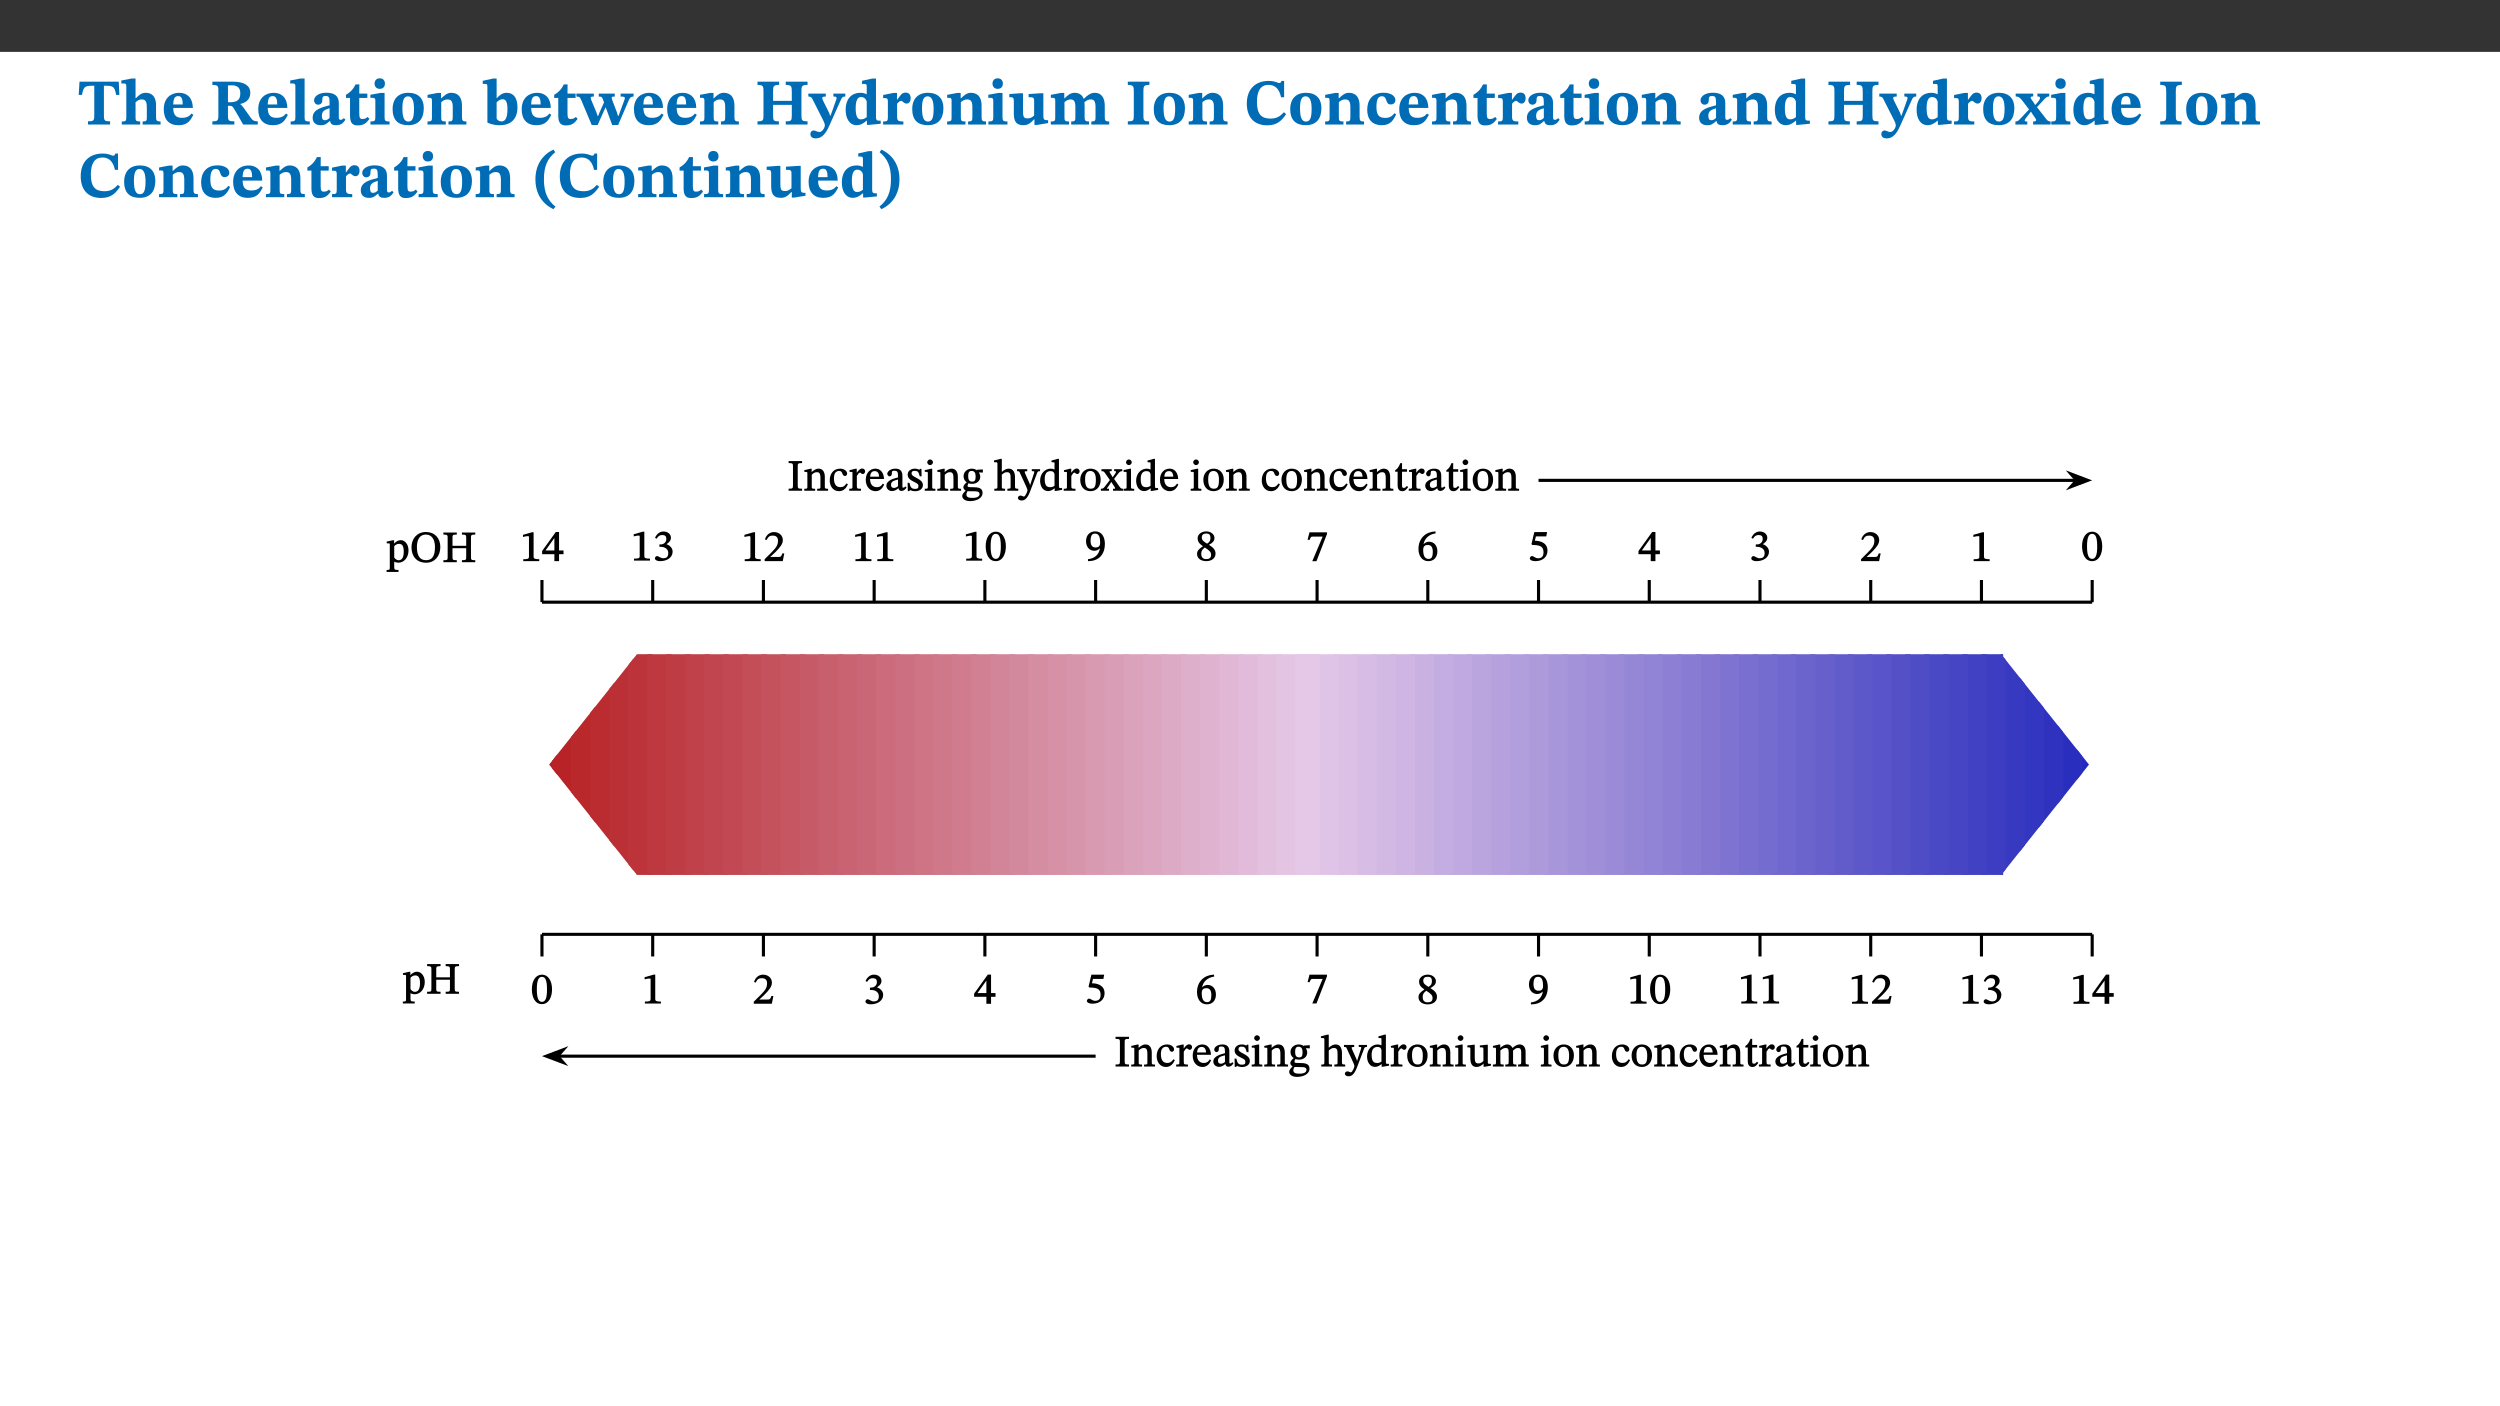 ﻿<?xml version="1.0" encoding="utf-8"?>
<svg xmlns="http://www.w3.org/2000/svg" xmlns:xlink="http://www.w3.org/1999/xlink" viewBox="0 0 960 540" version="1.1">
  <rect x="0" y="0" width="960" height="540" fill="#333333" stroke="none"/>
  <defs>
    <g>
      <symbol overflow="visible" id="glyph0-0">
        <path style="stroke:none;" d="M 7.938 -4.281 L 7.938 -4.688 C 7.938 -7.391 11.922 -9.312 11.922 -12.953 C 11.922 -15.531 9.766 -16.75 7.328 -16.75 C 4.828 -16.75 3.125 -15.234 3.125 -13.234 C 3.125 -12.062 3.594 -11.422 4.391 -11.422 C 4.984 -11.422 5.5 -11.828 5.5 -12.594 C 5.5 -13.531 4.984 -13.562 4.984 -14.375 C 4.984 -15.141 5.656 -15.641 7.109 -15.641 C 8.703 -15.641 9.688 -14.844 9.688 -12.891 C 9.688 -9.062 6.938 -8.156 6.938 -4.938 L 6.938 -4.219 L 7.938 -4.219 Z M 8.875 -1.266 C 8.875 -2.031 8.344 -2.828 7.484 -2.828 C 6.562 -2.828 6.016 -2.062 6.016 -1.266 C 6.016 -0.453 6.5 0.203 7.453 0.203 C 8.344 0.203 8.875 -0.469 8.875 -1.266 Z M 14.75 4.109 L 14.75 -19.625 L 0.25 -19.625 L 0.25 4.188 L 14.75 4.188 Z M 13.453 2.703 L 1.516 2.703 L 1.516 -18.188 L 13.453 -18.188 Z M 13.453 2.703 " />
      </symbol>
      <symbol overflow="visible" id="glyph0-1">
        <path style="stroke:none;" d="M 15.953 -11.453 L 15.719 -16.453 L 0.641 -16.453 L 0.344 -11.375 L 1.594 -11.375 C 2.125 -14.125 2.453 -14.891 5.203 -14.891 L 6.312 -14.891 L 6.312 -3.672 C 6.312 -1.406 6.047 -1.234 3.891 -1.234 L 3.891 0 L 12.391 0 L 12.391 -1.234 C 10.281 -1.234 10.016 -1.406 10.016 -3.672 L 10.016 -14.891 L 11.109 -14.891 C 13.859 -14.891 14.156 -14.125 14.719 -11.375 L 15.953 -11.375 Z M 15.953 -11.453 " />
      </symbol>
      <symbol overflow="visible" id="glyph0-2">
        <path style="stroke:none;" d="M 5.828 -8.594 C 6.812 -9.422 7.391 -9.641 8.25 -9.641 C 10.094 -9.641 10.156 -8.078 10.156 -6.188 L 10.156 -2.781 C 10.156 -1.531 10.094 -1.172 8.547 -1.172 L 8.547 0 L 15.438 0 L 15.438 -1.172 C 13.984 -1.172 13.703 -1.516 13.703 -2.844 L 13.703 -7.391 C 13.703 -10.484 12.312 -12.188 9.766 -12.188 C 8.25 -12.188 7.281 -11.5 5.953 -10.109 L 5.828 -10.109 L 5.828 -17.672 L 4.281 -17.672 L 0.375 -16.906 L 0.375 -15.734 C 0.375 -15.734 0.688 -15.781 1.094 -15.781 C 1.766 -15.781 2.281 -15.734 2.281 -14.875 L 2.281 -2.656 C 2.281 -1.281 1.891 -1.172 0.547 -1.172 L 0.547 0 L 7.609 0 L 7.609 -1.172 C 5.922 -1.172 5.828 -1.562 5.828 -2.75 Z M 5.828 -8.594 " />
      </symbol>
      <symbol overflow="visible" id="glyph0-3">
        <path style="stroke:none;" d="M 11.469 -4.219 C 10.656 -3.203 9.672 -2.578 7.734 -2.578 C 5.625 -2.578 4.438 -3.547 4.438 -6.375 L 11.969 -6.375 C 11.922 -10.188 9.859 -12.188 6.734 -12.188 C 3.516 -12.188 0.797 -10.141 0.797 -5.875 C 0.797 -1.938 2.797 0.266 6.422 0.266 C 10.094 0.266 11.078 -1.703 12.172 -3.719 Z M 4.406 -7.609 C 4.516 -10.016 5 -10.922 6.391 -10.922 C 7.703 -10.922 8.078 -9.641 8.078 -7.703 L 4.406 -7.703 Z M 4.406 -7.609 " />
      </symbol>
      <symbol overflow="visible" id="glyph0-4">
        <path style="stroke:none;" d="M 15.438 -12.188 C 15.438 -15.344 12.391 -16.453 8.953 -16.453 L 0.875 -16.453 L 0.875 -15.219 C 2.844 -15.219 3.172 -14.812 3.172 -13.359 L 3.172 -3.438 C 3.172 -1.406 2.75 -1.234 0.875 -1.234 L 0.875 0 L 9.312 0 L 9.312 -1.234 C 7.188 -1.234 6.859 -1.406 6.859 -3.422 L 6.859 -7.188 L 7.359 -7.188 C 8.203 -7.188 8.547 -7.109 9 -6.344 C 9.984 -4.734 10.453 -4.016 12.688 0 L 18.312 0 L 18.312 -1.234 C 17.172 -1.234 16.453 -1.391 15.688 -2.484 C 13.016 -6.219 12.312 -7.391 11.516 -7.906 L 11.516 -7.875 C 13.578 -8.344 15.438 -9.469 15.438 -12.188 Z M 6.859 -15 C 7.328 -15.062 7.828 -15.062 8.344 -15.062 C 10.656 -15.062 11.594 -13.906 11.594 -12.016 C 11.594 -9.312 10.281 -8.672 7.812 -8.547 L 6.859 -8.578 Z M 6.859 -15 " />
      </symbol>
      <symbol overflow="visible" id="glyph0-5">
        <path style="stroke:none;" d="M 7.812 -1.172 C 6.016 -1.172 5.828 -1.438 5.828 -2.844 L 5.828 -17.672 L 4.188 -17.672 L 0.297 -16.906 L 0.297 -15.766 C 0.297 -15.766 0.672 -15.781 1.062 -15.781 C 1.688 -15.781 2.281 -15.766 2.281 -14.812 L 2.281 -2.844 C 2.281 -1.484 2.109 -1.172 0.469 -1.172 L 0.469 0 L 7.812 0 Z M 7.812 -1.172 " />
      </symbol>
      <symbol overflow="visible" id="glyph0-6">
        <path style="stroke:none;" d="M 7.484 -1.391 C 7.703 -0.25 8.203 0.25 9.844 0.25 C 11.703 0.25 12.547 -0.562 13.406 -1.859 L 12.812 -2.453 C 12.438 -2.078 12.016 -1.812 11.625 -1.812 C 11.109 -1.812 10.859 -1.906 10.859 -2.906 L 10.859 -8.281 C 10.859 -11 9.141 -12.219 6.047 -12.219 C 3.172 -12.219 1.359 -10.828 1.359 -9.344 C 1.359 -8.234 2.156 -7.609 2.875 -7.609 C 3.734 -7.609 4.516 -8.125 4.516 -9.266 C 4.516 -10.688 4.781 -10.953 5.781 -10.953 C 6.969 -10.953 7.312 -10.578 7.312 -8.469 L 7.312 -7.391 C 4.953 -6.688 0.812 -6.078 0.812 -2.625 C 0.812 -0.625 2.125 0.266 3.938 0.266 C 5.656 0.266 6.188 -0.344 7.328 -1.312 L 7.484 -1.312 Z M 7.312 -2.547 C 6.594 -1.859 6.141 -1.656 5.5 -1.656 C 4.734 -1.656 4.359 -2.109 4.359 -3.328 C 4.359 -5.172 5.375 -5.656 7.312 -6.25 Z M 7.312 -2.547 " />
      </symbol>
      <symbol overflow="visible" id="glyph0-7">
        <path style="stroke:none;" d="M 8.844 -2.922 C 8.25 -2.422 7.828 -2.125 6.859 -2.125 C 5.922 -2.125 5.625 -2.5 5.625 -4.312 L 5.625 -10.203 L 8.719 -10.203 L 8.719 -11.891 L 5.625 -11.891 L 5.656 -15.406 L 4.188 -15.406 C 3.172 -13.234 1.906 -12.234 0.516 -11.406 L 0.516 -10.203 L 2.078 -10.203 L 2.078 -3.438 C 2.078 -0.594 3.047 0.344 4.984 0.344 C 7.578 0.344 8.453 -0.766 9.516 -2.156 Z M 8.844 -2.922 " />
      </symbol>
      <symbol overflow="visible" id="glyph0-8">
        <path style="stroke:none;" d="M 7.781 -1.172 C 6.125 -1.172 5.875 -1.438 5.875 -2.875 L 5.875 -12.125 L 4.141 -12.125 L 0.422 -11.422 L 0.422 -10.234 C 0.422 -10.234 0.719 -10.266 1.062 -10.266 C 1.812 -10.266 2.328 -10.234 2.328 -9.125 L 2.328 -2.797 C 2.328 -1.391 2.062 -1.172 0.453 -1.172 L 0.453 0 L 7.781 0 Z M 4.016 -17.75 C 2.75 -17.75 2.031 -16.875 2.031 -15.719 C 2.031 -14.547 2.781 -13.703 4.016 -13.703 C 5.328 -13.703 6.016 -14.547 6.016 -15.734 C 6.016 -16.875 5.328 -17.75 4.016 -17.75 Z M 4.016 -17.75 " />
      </symbol>
      <symbol overflow="visible" id="glyph0-9">
        <path style="stroke:none;" d="M 6.859 -12.188 C 2.703 -12.188 0.797 -9.484 0.797 -6.016 C 0.797 -1.703 2.906 0.25 6.797 0.25 C 10.688 0.25 12.781 -2.062 12.781 -6.297 C 12.781 -9.859 10.828 -12.188 6.859 -12.188 Z M 6.672 -10.828 C 8.297 -10.828 9.016 -9.188 9.016 -6.094 C 9.016 -2.672 8.5 -1.141 6.859 -1.141 C 5.25 -1.141 4.562 -2.719 4.562 -6.266 C 4.562 -9.094 5.078 -10.828 6.672 -10.828 Z M 6.672 -10.828 " />
      </symbol>
      <symbol overflow="visible" id="glyph0-10">
        <path style="stroke:none;" d="M 13.859 -7.266 C 13.859 -10.531 12.344 -12.188 9.734 -12.188 C 8.25 -12.188 7.188 -11.297 5.953 -10.094 L 5.828 -10.094 L 5.828 -12.125 L 4.453 -12.125 L 0.641 -11.406 L 0.641 -10.234 C 0.641 -10.234 0.891 -10.266 1.312 -10.266 C 2 -10.266 2.328 -10.141 2.328 -9.219 L 2.328 -2.844 C 2.328 -1.484 2.25 -1.172 0.625 -1.172 L 0.625 0 L 7.656 0 L 7.656 -1.172 C 6.016 -1.172 5.891 -1.484 5.891 -2.844 L 5.891 -8.594 C 6.609 -9.188 7.281 -9.641 8.297 -9.641 C 9.609 -9.641 10.312 -9.047 10.312 -6.719 L 10.312 -2.844 C 10.312 -1.469 10.141 -1.172 8.672 -1.172 L 8.672 0 L 15.562 0 L 15.562 -1.172 C 14.125 -1.172 13.859 -1.484 13.859 -2.844 Z M 13.859 -7.266 " />
      </symbol>
      <symbol overflow="visible" id="glyph0-11">
        <path style="stroke:none;" d="M 5.328 -17.672 L 3.984 -17.672 L 0 -16.797 L 0 -15.594 C 0 -15.594 0.297 -15.609 0.719 -15.609 C 1.641 -15.609 1.781 -15.484 1.781 -14.375 L 1.781 -0.75 C 2.5 -0.422 4.047 0.266 6.5 0.266 C 10.531 0.266 13.328 -1.859 13.328 -6.609 C 13.328 -10.203 11.844 -12.188 9.188 -12.188 C 7.438 -12.188 6.297 -11.109 5.422 -10.141 L 5.328 -10.141 Z M 5.328 -8.531 C 5.75 -8.969 6.562 -9.719 7.625 -9.719 C 8.953 -9.719 9.484 -8.453 9.484 -5.953 C 9.484 -3.141 8.922 -1.188 7.219 -1.188 C 6.266 -1.188 5.656 -1.703 5.328 -2.281 Z M 5.328 -8.531 " />
      </symbol>
      <symbol overflow="visible" id="glyph0-12">
        <path style="stroke:none;" d="M 21.531 -11.891 L 16.547 -11.891 L 16.547 -10.734 C 17.5 -10.734 18.172 -10.703 18.172 -10.203 C 18.172 -9.906 18.109 -9.734 18.016 -9.469 L 16.234 -4.656 L 15.781 -3.344 L 15.531 -3.344 L 15.141 -4.641 L 13.375 -9.297 C 13.234 -9.688 13.141 -9.969 13.141 -10.312 C 13.141 -10.656 13.375 -10.734 14.297 -10.734 L 14.297 -11.891 L 8.156 -11.891 L 8.156 -10.734 C 9.266 -10.734 9.422 -10.625 9.906 -9.266 L 10.188 -8.5 L 8.453 -4.656 L 7.953 -3.344 L 7.688 -3.344 L 7.281 -4.641 L 5.328 -9.297 C 5.172 -9.688 5.078 -9.906 5.078 -10.312 C 5.078 -10.656 5.328 -10.734 6.266 -10.734 L 6.266 -11.891 L -0.422 -11.891 L -0.422 -10.734 C 0.672 -10.734 0.938 -10.609 1.484 -9.266 L 5.453 0.172 L 7.734 0.172 L 10.703 -6.469 L 10.875 -6.469 L 13.312 0.172 L 15.609 0.172 L 19.672 -9.312 C 20.141 -10.453 20.641 -10.734 21.531 -10.734 Z M 21.531 -11.891 " />
      </symbol>
      <symbol overflow="visible" id="glyph0-13">
        <path style="stroke:none;" d="M 6.859 -12.734 C 6.859 -14.688 6.969 -15.219 9.188 -15.219 L 9.188 -16.453 L 0.875 -16.453 L 0.875 -15.219 C 3.078 -15.219 3.172 -14.672 3.172 -12.734 L 3.172 -3.641 C 3.172 -1.469 2.969 -1.234 0.875 -1.234 L 0.875 0 L 9.094 0 L 9.094 -1.234 C 7.031 -1.234 6.859 -1.469 6.859 -3.641 L 6.859 -7.562 L 14.047 -7.562 L 14.047 -3.641 C 14.047 -1.484 13.906 -1.234 11.719 -1.234 L 11.719 0 L 20.094 0 L 20.094 -1.234 C 17.969 -1.234 17.75 -1.484 17.75 -3.641 L 17.75 -12.734 C 17.75 -14.688 17.844 -15.219 20.094 -15.219 L 20.094 -16.453 L 11.719 -16.453 L 11.719 -15.219 C 13.875 -15.219 14.047 -14.688 14.047 -12.734 L 14.047 -9.094 L 6.859 -9.094 Z M 6.859 -12.734 " />
      </symbol>
      <symbol overflow="visible" id="glyph0-14">
        <path style="stroke:none;" d="M 13.672 -11.891 L 9.094 -11.891 L 9.094 -10.75 C 9.859 -10.75 10.328 -10.656 10.328 -10.234 C 10.328 -10.141 10.312 -9.969 10.266 -9.766 L 8.031 -3.438 L 7.828 -3.438 L 7.406 -4.609 L 5.172 -9.094 L 5.172 -9.172 C 5 -9.516 4.812 -9.844 4.812 -10.141 C 4.812 -10.609 5.109 -10.734 6.172 -10.734 L 6.172 -11.891 L -0.516 -11.891 L -0.516 -10.75 C 0.297 -10.75 0.719 -10.453 0.984 -9.906 L 4.531 -2.906 C 5 -1.984 5.828 -0.469 5.828 0.25 C 5.828 1.219 4.828 2.875 3.688 2.875 C 2.828 2.875 2.359 2.281 1.484 2.281 C 0.797 2.281 0.266 2.828 0.266 3.641 C 0.266 4.812 1.172 5.328 2.328 5.328 C 4.484 5.328 6.078 3.797 7.578 0.328 L 12 -9.547 C 12.391 -10.453 12.719 -10.75 13.672 -10.75 Z M 13.672 -11.891 " />
      </symbol>
      <symbol overflow="visible" id="glyph0-15">
        <path style="stroke:none;" d="M 14.25 -0.375 L 14.25 -1.484 L 13.734 -1.484 C 12.812 -1.484 12.438 -1.641 12.438 -2.906 L 12.438 -17.672 L 11.047 -17.672 L 7.094 -16.797 L 7.094 -15.594 C 7.094 -15.594 7.562 -15.594 7.812 -15.594 C 8.75 -15.594 8.891 -15.469 8.891 -14.375 L 8.891 -11.641 L 8.828 -11.641 C 8 -12.047 7.188 -12.188 6.422 -12.188 C 3.297 -12.188 0.797 -10.141 0.797 -5.578 C 0.797 -2.406 2.188 0.25 5.031 0.25 C 6.672 0.25 7.906 -0.672 8.797 -1.469 L 8.953 -1.469 L 8.953 0.125 L 9.812 0.125 L 14.25 -0.297 Z M 8.891 -2.844 C 8.078 -2.281 7.578 -1.984 6.609 -1.984 C 5.297 -1.984 4.641 -3.203 4.641 -6.312 C 4.641 -9.297 5.406 -10.562 6.672 -10.562 C 8.031 -10.562 8.672 -9.672 8.891 -8.766 Z M 8.891 -2.844 " />
      </symbol>
      <symbol overflow="visible" id="glyph0-16">
        <path style="stroke:none;" d="M 5.828 -12.125 L 4.406 -12.125 L 0.516 -11.344 L 0.516 -10.141 C 0.516 -10.141 0.797 -10.156 1.281 -10.156 C 2.156 -10.156 2.328 -9.734 2.328 -8.844 L 2.328 -2.781 C 2.328 -1.391 2.109 -1.172 0.5 -1.172 L 0.5 0 L 8.281 0 L 8.281 -1.172 C 6.516 -1.172 5.875 -1.344 5.875 -2.953 L 5.875 -8 C 6.438 -8.656 6.969 -9.094 7.516 -9.094 C 7.906 -9.094 8.469 -8.047 9.562 -8.047 C 10.312 -8.047 11.078 -8.703 11.078 -10.141 C 11.078 -11.406 10.453 -12.266 9.172 -12.266 C 7.609 -12.266 7.234 -11.25 5.922 -9.547 L 5.828 -9.547 Z M 5.828 -12.125 " />
      </symbol>
      <symbol overflow="visible" id="glyph0-17">
        <path style="stroke:none;" d="M 15.234 -1.656 L 15.094 -1.656 C 13.75 -1.656 13.406 -1.859 13.406 -3.422 L 13.406 -12.016 L 12.391 -12.016 L 7.75 -11.703 L 7.75 -10.5 C 9.391 -10.5 9.859 -10.5 9.859 -9.062 L 9.859 -3.438 C 8.953 -2.672 8.375 -2.359 7.328 -2.359 C 6.266 -2.359 5.594 -2.547 5.594 -4.906 L 5.594 -12.016 L 4.438 -12.016 L 0.328 -11.703 L 0.328 -10.5 C 1.656 -10.484 2.062 -10.5 2.062 -8.969 L 2.062 -4.188 C 2.062 -0.922 3.25 0.25 5.719 0.25 C 7.391 0.25 8.281 -0.344 9.844 -2 L 9.984 -2 L 9.984 0.156 L 10.953 0.156 L 15.234 -0.562 Z M 15.234 -1.656 " />
      </symbol>
      <symbol overflow="visible" id="glyph0-18">
        <path style="stroke:none;" d="M 13.609 -7.266 C 13.609 -7.734 13.578 -8.172 13.531 -8.547 C 14.172 -9.188 15.062 -9.641 15.984 -9.641 C 17.156 -9.641 17.797 -9.047 17.797 -6.719 L 17.797 -2.844 C 17.797 -1.469 17.641 -1.172 16.188 -1.172 L 16.188 0 L 23.047 0 L 23.047 -1.172 C 21.609 -1.172 21.344 -1.484 21.344 -2.844 L 21.344 -7.266 C 21.344 -10.531 19.844 -12.188 17.516 -12.188 C 15.859 -12.188 14.578 -11.156 13.375 -9.938 L 13.203 -9.938 C 12.688 -11.453 11.375 -12.188 9.781 -12.188 C 8.047 -12.188 7.016 -11.125 5.953 -10.094 L 5.797 -10.094 L 5.797 -12.125 L 4.453 -12.125 L 0.641 -11.406 L 0.641 -10.234 C 0.641 -10.234 0.891 -10.266 1.312 -10.266 C 2 -10.266 2.328 -10.141 2.328 -9.219 L 2.328 -2.844 C 2.328 -1.484 2.25 -1.172 0.625 -1.172 L 0.625 0 L 7.656 0 L 7.656 -1.172 C 6.016 -1.172 5.875 -1.484 5.875 -2.844 L 5.875 -8.578 C 6.547 -9.25 7.328 -9.641 8.234 -9.641 C 9.391 -9.641 10.062 -9.047 10.062 -6.719 L 10.062 -2.844 C 10.062 -1.469 9.938 -1.172 8.453 -1.172 L 8.453 0 L 15.312 0 L 15.312 -1.172 C 13.875 -1.172 13.609 -1.484 13.609 -2.844 Z M 13.609 -7.266 " />
      </symbol>
      <symbol overflow="visible" id="glyph0-19">
        <path style="stroke:none;" d="M 3.172 -3.641 C 3.172 -1.516 3.047 -1.234 0.875 -1.234 L 0.875 0 L 9.062 0 L 9.062 -1.234 C 6.969 -1.234 6.859 -1.531 6.859 -3.641 L 6.859 -12.734 C 6.859 -14.672 6.969 -15.219 9.172 -15.219 L 9.172 -16.453 L 0.875 -16.453 L 0.875 -15.219 C 3 -15.219 3.172 -14.688 3.172 -12.734 Z M 3.172 -3.641 " />
      </symbol>
      <symbol overflow="visible" id="glyph0-20">
        <path style="stroke:none;" d="M 15.359 -4.734 C 13.922 -3.141 12.594 -2.281 10.156 -2.281 C 6.672 -2.281 5 -4.047 5 -8.672 C 5 -13.016 6.469 -15.234 9.469 -15.234 C 12 -15.234 13.578 -13.656 14.25 -10.484 L 15.438 -10.484 L 15.438 -16.75 L 14.391 -16.75 C 14.281 -16.281 14.125 -15.938 13.578 -15.938 C 12.844 -15.938 12.141 -16.75 9.516 -16.75 C 4.531 -16.75 1.109 -13.734 1.109 -8.031 C 1.109 -3.219 3.547 0.297 8.953 0.297 C 12.906 0.297 14.516 -1.594 16.203 -3.984 Z M 15.359 -4.734 " />
      </symbol>
      <symbol overflow="visible" id="glyph0-21">
        <path style="stroke:none;" d="M 11.219 -4.344 C 10.281 -3.141 9.344 -2.547 7.656 -2.547 C 5 -2.547 4.312 -4.016 4.312 -6.859 C 4.312 -9.484 4.906 -10.859 6.422 -10.859 C 8.672 -10.859 7.516 -7.703 9.812 -7.703 C 10.75 -7.703 11.594 -8.297 11.594 -9.391 C 11.594 -10.922 9.906 -12.219 7.062 -12.219 C 2.781 -12.219 0.766 -9.422 0.766 -5.672 C 0.766 -1.812 2.906 0.266 6.344 0.266 C 9.672 0.266 10.859 -1.688 11.875 -3.922 Z M 11.219 -4.344 " />
      </symbol>
      <symbol overflow="visible" id="glyph0-22">
        <path style="stroke:none;" d="M 13.359 -0.078 L 13.359 -1.172 C 12.344 -1.172 11.969 -1.688 11.219 -2.703 L 8.125 -6.688 L 10.922 -9.688 C 11.578 -10.406 12 -10.781 12.844 -10.781 L 12.844 -11.891 L 8.281 -11.891 L 8.281 -10.781 C 8.969 -10.781 9.297 -10.656 9.297 -10.281 C 9.297 -9.891 9.25 -9.641 8.453 -8.625 L 7.516 -7.578 L 7.359 -7.578 L 6.938 -8.328 C 5.891 -9.859 5.703 -9.969 5.703 -10.328 C 5.703 -10.734 6 -10.781 6.688 -10.781 L 6.688 -11.891 L -0.047 -11.891 L -0.047 -10.781 C 0.938 -10.781 1.562 -10.406 2.453 -9.25 L 5.078 -5.797 L 1.906 -2.422 C 1.047 -1.484 0.719 -1.172 -0.156 -1.172 L -0.156 0 L 4.406 0 L 4.406 -1.172 C 3.641 -1.172 3.422 -1.219 3.422 -1.531 C 3.422 -1.906 3.672 -2.188 4.156 -2.828 L 5.75 -4.875 L 5.875 -4.875 L 6.312 -4.141 L 7.516 -2.406 C 7.688 -2.188 7.781 -1.984 7.781 -1.766 C 7.781 -1.266 7.484 -1.172 6.641 -1.172 L 6.641 0 L 13.359 0 Z M 13.359 -0.078 " />
      </symbol>
      <symbol overflow="visible" id="glyph0-23">
        <path style="stroke:none;" d="M 1.734 -6.859 C 1.734 -1.406 4.312 2.547 8.656 4.609 L 9.422 3.625 C 6.391 1.188 5 -1.891 5 -6.859 C 5 -11.797 6.312 -14.812 9.344 -17.266 L 8.656 -18.266 C 4.312 -16.234 1.734 -12.266 1.734 -6.859 Z M 1.734 -6.859 " />
      </symbol>
      <symbol overflow="visible" id="glyph0-24">
        <path style="stroke:none;" d="M 8.25 -6.859 C 8.25 -12.266 5.672 -16.234 1.312 -18.266 L 0.625 -17.266 C 3.672 -14.812 4.984 -11.797 4.984 -6.859 C 4.984 -1.891 3.594 1.188 0.547 3.625 L 1.312 4.609 C 5.672 2.547 8.25 -1.406 8.25 -6.859 Z M 8.25 -6.859 " />
      </symbol>
      <symbol overflow="visible" id="glyph1-0">
        <path style="stroke:none;" d="M 5.562 -3.016 L 5.562 -3.281 C 5.562 -5.125 8.281 -6.453 8.281 -8.938 C 8.281 -10.703 6.672 -11.609 5.016 -11.609 C 3.297 -11.609 1.984 -10.5 1.984 -9.125 C 1.984 -8.328 2.453 -7.812 3 -7.812 C 3.406 -7.812 3.891 -8.156 3.891 -8.688 C 3.891 -9.328 3.547 -9.344 3.547 -9.906 C 3.547 -10.438 3.859 -10.688 4.859 -10.688 C 5.938 -10.688 6.469 -10.234 6.469 -8.891 C 6.469 -6.281 4.594 -5.656 4.594 -3.453 L 4.594 -2.875 L 5.562 -2.875 Z M 6.203 -0.953 C 6.203 -1.469 5.703 -2.078 5.109 -2.078 C 4.484 -2.078 3.969 -1.484 3.969 -0.953 C 3.969 -0.391 4.438 0.141 5.094 0.141 C 5.703 0.141 6.203 -0.406 6.203 -0.953 Z M 10.219 2.734 L 10.219 -13.562 L 0.016 -13.562 L 0.016 2.859 L 10.219 2.859 Z M 9.203 1.688 L 1.172 1.688 L 1.172 -12.438 L 9.047 -12.438 L 9.047 1.688 Z M 9.203 1.688 " />
      </symbol>
      <symbol overflow="visible" id="glyph1-1">
        <path style="stroke:none;" d="M 7.344 -0.141 L 7.344 -0.75 C 5.656 -0.75 5.172 -0.922 5.172 -1.75 L 5.172 -11.094 L 4.547 -11.094 L 1.094 -10.109 L 1.094 -9.281 C 1.781 -9.5 2.641 -9.609 2.984 -9.609 C 3.406 -9.609 3.391 -9.5 3.391 -8.906 L 3.391 -1.75 C 3.391 -0.891 2.953 -0.75 1.203 -0.75 L 1.203 0 L 7.344 0 Z M 7.344 -0.141 " />
      </symbol>
      <symbol overflow="visible" id="glyph1-2">
        <path style="stroke:none;" d="M 8.281 -2.812 L 8.281 -4.109 L 6.562 -4.109 L 6.562 -11.203 L 5.312 -11.203 L 0.062 -3.906 L 0.062 -2.672 L 4.766 -2.672 L 4.766 0 L 6.562 0 L 6.562 -2.672 L 8.281 -2.672 Z M 4.906 -4.109 L 1.281 -4.109 L 1.281 -4 L 4.891 -9.078 L 4.766 -9.078 L 4.766 -4.109 Z M 4.906 -4.109 " />
      </symbol>
      <symbol overflow="visible" id="glyph1-3">
        <path style="stroke:none;" d="M 1.547 -8.469 C 2.109 -9.359 2.656 -9.812 3.672 -9.812 C 4.719 -9.812 5.25 -9.359 5.25 -8.359 C 5.25 -7 4.203 -6.203 3.047 -6.203 L 2.578 -6.203 L 2.578 -5.281 L 3.062 -5.281 C 4.688 -5.281 5.984 -4.422 5.984 -2.906 C 5.984 -1.25 5.094 -0.891 4.031 -0.891 C 3.625 -0.891 3.469 -0.922 2.75 -1.281 C 2.156 -1.594 1.938 -1.734 1.656 -1.734 C 1.219 -1.734 0.844 -1.203 0.844 -0.844 C 0.844 -0.406 1.375 0.219 2.891 0.219 C 5.375 0.219 7.656 -1.094 7.656 -3.422 C 7.656 -4.922 6.391 -5.969 5.172 -6.328 L 5.172 -6.219 C 6.188 -6.875 7 -7.609 7 -8.781 C 7 -10.062 5.859 -11.172 4.125 -11.172 C 2.75 -11.172 1.547 -10.266 0.891 -8.719 L 1.484 -8.391 Z M 1.547 -8.469 " />
      </symbol>
      <symbol overflow="visible" id="glyph1-4">
        <path style="stroke:none;" d="M 7.859 -2.984 L 7.281 -2.984 C 6.828 -1.828 6.766 -1.609 5.859 -1.609 L 3.5 -1.609 L 2.453 -1.562 L 2.453 -1.438 L 4.641 -3.516 C 6.438 -5.328 7.453 -6.609 7.453 -8.109 C 7.453 -9.891 5.984 -11.172 4.062 -11.172 C 2.422 -11.172 1.125 -10.094 0.578 -8.359 L 1.203 -8.109 C 1.906 -9.547 2.531 -9.812 3.625 -9.812 C 4.922 -9.812 5.594 -9.125 5.594 -7.859 C 5.594 -6.078 4.797 -5.094 3.109 -3.375 L 0.484 -0.766 L 0.484 0 L 7.422 0 L 8.016 -2.984 Z M 7.859 -2.984 " />
      </symbol>
      <symbol overflow="visible" id="glyph1-5">
        <path style="stroke:none;" d="M 8.062 -5.5 C 8.062 -9 6.406 -11.141 4.219 -11.141 C 1.766 -11.141 0.312 -8.781 0.312 -5.562 C 0.312 -2.562 1.453 0.188 4.188 0.188 C 6.844 0.188 8.062 -2.609 8.062 -5.5 Z M 6.125 -5.406 C 6.125 -2.156 5.516 -0.688 4.188 -0.688 C 2.828 -0.688 2.219 -2.188 2.219 -5.469 C 2.219 -8.828 2.828 -10.297 4.172 -10.297 C 5.562 -10.297 6.125 -8.844 6.125 -5.406 Z M 6.125 -5.406 " />
      </symbol>
      <symbol overflow="visible" id="glyph1-6">
        <path style="stroke:none;" d="M 1.438 0.219 C 5.188 0.188 7.75 -2.094 7.75 -6.469 C 7.75 -8.984 6.594 -11.219 4.062 -11.219 C 1.938 -11.219 0.516 -9.734 0.516 -7.453 C 0.516 -5.219 1.859 -3.766 3.703 -3.766 C 4.562 -3.766 5.25 -4.156 5.969 -4.797 L 5.875 -4.812 C 5.5 -2.188 3.75 -0.812 1.25 -0.531 L 1.297 0.234 Z M 2.266 -7.547 C 2.266 -9.719 2.891 -10.359 4 -10.359 C 5.484 -10.359 5.938 -9 5.938 -6.875 C 5.938 -5.422 5.203 -5.031 4.219 -5.031 C 2.812 -5.031 2.266 -5.984 2.266 -7.547 Z M 2.266 -7.547 " />
      </symbol>
      <symbol overflow="visible" id="glyph1-7">
        <path style="stroke:none;" d="M 7.719 -2.672 C 7.719 -4.031 7.062 -4.922 5.125 -6.109 L 5.125 -6.016 C 6.656 -6.859 7.312 -7.516 7.312 -8.75 C 7.312 -10.094 5.891 -11.234 4.219 -11.234 C 2.359 -11.234 0.844 -10.125 0.844 -8.594 C 0.844 -7.438 1.266 -6.641 2.953 -5.469 L 2.953 -5.562 C 1.422 -4.516 0.625 -3.891 0.625 -2.547 C 0.625 -0.812 2.203 0.203 4.172 0.203 C 6.188 0.203 7.719 -0.891 7.719 -2.672 Z M 5.781 -8.797 C 5.781 -7.703 5.484 -7.125 4.469 -6.516 C 3.047 -7.375 2.453 -7.891 2.453 -8.891 C 2.453 -9.922 3.031 -10.406 4.188 -10.406 C 5.266 -10.406 5.781 -9.906 5.781 -8.797 Z M 3.5 -5.109 C 5.562 -3.797 6.016 -3.266 6.016 -2.188 C 6.016 -1.031 5.281 -0.594 4.234 -0.594 C 2.953 -0.594 2.234 -1.156 2.234 -2.672 C 2.234 -3.844 2.734 -4.344 3.609 -5.047 Z M 3.5 -5.109 " />
      </symbol>
      <symbol overflow="visible" id="glyph1-8">
        <path style="stroke:none;" d="M 8 -10.281 L 8 -10.938 L 1.281 -10.938 L 0.547 -8.078 L 1.297 -8.016 C 1.828 -9.266 1.828 -9.297 2.781 -9.297 L 6.344 -9.297 L 2.359 0.141 L 3.969 0.141 Z M 8 -10.281 " />
      </symbol>
      <symbol overflow="visible" id="glyph1-9">
        <path style="stroke:none;" d="M 7.031 -11.219 C 3.391 -11.062 0.609 -8.578 0.609 -4.484 C 0.609 -2 1.859 0.203 4.391 0.203 C 6.516 0.203 7.875 -1.266 7.875 -3.578 C 7.875 -5.797 6.531 -7.266 4.688 -7.266 C 3.812 -7.266 3.078 -6.844 2.438 -6.219 L 2.531 -6.203 C 2.938 -8.578 4.688 -10.094 7.203 -10.469 L 7.141 -11.219 Z M 6.109 -3.438 C 6.109 -1.281 5.594 -0.656 4.453 -0.656 C 2.984 -0.656 2.422 -2.031 2.422 -4.125 C 2.422 -5.609 3.203 -6.016 4.188 -6.016 C 5.594 -6.016 6.109 -4.969 6.109 -3.438 Z M 6.109 -3.438 " />
      </symbol>
      <symbol overflow="visible" id="glyph1-10">
        <path style="stroke:none;" d="M 7.203 -9.438 L 7.484 -10.938 L 2.578 -10.938 L 1.484 -6.344 L 1.781 -6 C 2.078 -6 2.172 -6 2.609 -5.969 C 4.953 -5.844 6.109 -5.281 6.109 -3.172 C 6.109 -1.406 5.203 -0.891 4 -0.891 C 2.906 -0.891 2.359 -1.734 1.672 -1.734 C 1.25 -1.734 0.844 -1.25 0.844 -0.859 C 0.844 -0.234 1.641 0.219 2.953 0.219 C 5.641 0.219 7.641 -1.234 7.641 -3.844 C 7.641 -6.5 5.422 -7.438 3.422 -7.594 L 2.781 -7.625 L 3.188 -9.297 L 7.172 -9.297 Z M 7.203 -9.438 " />
      </symbol>
      <symbol overflow="visible" id="glyph2-0">
        <path style="stroke:none;" d="M 5.562 -3.016 L 5.562 -3.281 C 5.562 -5.125 8.281 -6.453 8.281 -8.938 C 8.281 -10.703 6.672 -11.609 5.016 -11.609 C 3.297 -11.609 1.984 -10.5 1.984 -9.125 C 1.984 -8.328 2.453 -7.812 3 -7.812 C 3.406 -7.812 3.891 -8.156 3.891 -8.688 C 3.891 -9.328 3.547 -9.344 3.547 -9.906 C 3.547 -10.438 3.859 -10.688 4.859 -10.688 C 5.938 -10.688 6.469 -10.234 6.469 -8.891 C 6.469 -6.281 4.594 -5.656 4.594 -3.453 L 4.594 -2.875 L 5.562 -2.875 Z M 6.203 -0.953 C 6.203 -1.469 5.703 -2.078 5.109 -2.078 C 4.484 -2.078 3.969 -1.484 3.969 -0.953 C 3.969 -0.391 4.438 0.141 5.094 0.141 C 5.703 0.141 6.203 -0.406 6.203 -0.953 Z M 10.219 2.734 L 10.219 -13.562 L 0.016 -13.562 L 0.016 2.859 L 10.219 2.859 Z M 9.203 1.688 L 1.172 1.688 L 1.172 -12.438 L 9.047 -12.438 L 9.047 1.688 Z M 9.203 1.688 " />
      </symbol>
      <symbol overflow="visible" id="glyph2-1">
        <path style="stroke:none;" d="M 2.094 -2.359 C 2.094 -0.891 2.094 -0.781 0.422 -0.781 L 0.422 0 L 5.594 0 L 5.594 -0.781 C 3.953 -0.781 3.922 -0.891 3.922 -2.359 L 3.922 -9.031 C 3.922 -10.344 3.844 -10.625 5.594 -10.625 L 5.594 -11.406 L 0.422 -11.406 L 0.422 -10.625 C 2.188 -10.625 2.094 -10.344 2.094 -9.031 Z M 2.094 -2.359 " />
      </symbol>
      <symbol overflow="visible" id="glyph2-2">
        <path style="stroke:none;" d="M 8.281 -5.328 C 8.281 -7.281 7.422 -8.484 5.875 -8.484 C 4.812 -8.484 3.969 -7.828 3.094 -7.062 L 3.219 -7.062 L 3.234 -8.438 L 2.703 -8.438 L 0.406 -7.906 L 0.406 -7.312 L 0.641 -7.219 C 0.641 -7.219 0.734 -7.219 1.016 -7.219 C 1.469 -7.219 1.578 -7.219 1.578 -6.609 L 1.578 -1.844 C 1.578 -0.891 1.672 -0.75 0.391 -0.75 L 0.391 0 L 4.562 0 L 4.562 -0.75 C 3.203 -0.75 3.266 -0.891 3.266 -1.844 L 3.266 -6.125 C 3.719 -6.562 4.266 -7.125 5.188 -7.125 C 5.938 -7.125 6.594 -6.938 6.594 -4.906 L 6.594 -1.844 C 6.594 -0.891 6.688 -0.75 5.328 -0.75 L 5.328 0 L 9.531 0 L 9.531 -0.75 C 8.266 -0.75 8.281 -0.891 8.281 -1.844 Z M 8.281 -5.328 " />
      </symbol>
      <symbol overflow="visible" id="glyph2-3">
        <path style="stroke:none;" d="M 6.812 -2.734 C 6.047 -1.75 5.578 -1.375 4.469 -1.375 C 2.734 -1.375 2.031 -2.688 2.031 -4.766 C 2.031 -6.703 2.734 -7.594 4.094 -7.594 C 5.562 -7.594 5 -5.656 6.25 -5.656 C 6.719 -5.656 7.094 -6.062 7.094 -6.562 C 7.094 -7.531 5.984 -8.484 4.391 -8.484 C 1.953 -8.484 0.406 -6.625 0.406 -3.969 C 0.406 -1.609 1.828 0.172 3.953 0.172 C 5.766 0.172 6.719 -1.031 7.391 -2.438 L 6.875 -2.828 Z M 6.812 -2.734 " />
      </symbol>
      <symbol overflow="visible" id="glyph2-4">
        <path style="stroke:none;" d="M 3.094 -8.438 L 2.688 -8.438 L 0.438 -7.891 L 0.438 -7.312 L 0.672 -7.219 C 0.672 -7.219 0.781 -7.219 1.125 -7.219 C 1.734 -7.219 1.578 -7.047 1.578 -6.438 L 1.578 -1.781 C 1.578 -0.828 1.609 -0.766 0.344 -0.766 L 0.344 0 L 4.859 0 L 4.859 -0.766 C 3.453 -0.766 3.266 -0.797 3.266 -1.859 L 3.266 -5.688 C 3.625 -6.297 4.078 -6.984 4.469 -6.984 C 4.672 -6.984 5.016 -6.406 5.578 -6.406 C 5.938 -6.406 6.453 -6.812 6.453 -7.453 C 6.453 -8.031 6 -8.531 5.328 -8.531 C 4.516 -8.531 3.906 -7.891 3.078 -6.688 L 3.234 -6.688 L 3.234 -8.438 Z M 3.094 -8.438 " />
      </symbol>
      <symbol overflow="visible" id="glyph2-5">
        <path style="stroke:none;" d="M 6.922 -2.641 C 6.391 -1.938 5.969 -1.375 4.594 -1.375 C 3.234 -1.375 2.078 -2.297 2.078 -4.5 L 7.438 -4.5 C 7.344 -7.016 6 -8.484 4.156 -8.484 C 2.172 -8.484 0.422 -7 0.422 -4.172 C 0.422 -1.438 2.156 0.172 4.188 0.172 C 5.922 0.172 6.875 -1.031 7.5 -2.359 L 7 -2.75 Z M 2.062 -5.266 C 2.203 -6.844 2.75 -7.531 3.891 -7.531 C 5.094 -7.531 5.5 -6.516 5.562 -5.406 L 2.062 -5.406 Z M 2.062 -5.266 " />
      </symbol>
      <symbol overflow="visible" id="glyph2-6">
        <path style="stroke:none;" d="M 5.062 -1.188 C 5.172 -0.438 5.484 0.078 6.234 0.078 C 7.094 0.078 7.594 -0.312 8.234 -1.219 L 7.797 -1.672 C 7.469 -1.328 7.328 -1.203 7.016 -1.203 C 6.656 -1.203 6.641 -1.203 6.641 -1.891 L 6.641 -5.734 C 6.641 -7.5 5.812 -8.484 3.969 -8.484 C 2.109 -8.484 0.828 -7.438 0.828 -6.484 C 0.828 -5.922 1.359 -5.531 1.688 -5.531 C 2.172 -5.531 2.578 -5.922 2.578 -6.453 C 2.578 -7.469 2.609 -7.688 3.578 -7.688 C 4.594 -7.688 4.953 -7.266 4.953 -5.797 L 4.953 -5.125 C 3.641 -4.719 0.484 -4.156 0.484 -1.906 C 0.484 -0.828 1.359 0.125 2.656 0.125 C 3.75 0.125 4.438 -0.391 5.188 -1.047 L 5.094 -1.047 Z M 5 -1.781 C 4.422 -1.297 3.906 -1.078 3.359 -1.078 C 2.625 -1.078 2.266 -1.469 2.266 -2.328 C 2.266 -3.641 3.562 -3.969 4.953 -4.297 L 4.953 -1.75 Z M 5 -1.781 " />
      </symbol>
      <symbol overflow="visible" id="glyph2-7">
        <path style="stroke:none;" d="M 0.516 -2.906 L 0.578 0.141 L 1.125 0.141 L 1.469 -0.25 L 1.453 -0.25 C 1.891 -0.062 2.406 0.188 3.391 0.188 C 4.906 0.188 6.375 -0.562 6.375 -2.156 C 6.375 -3.406 5.484 -4.109 3.953 -4.922 C 2.531 -5.656 2.016 -6 2.016 -6.656 C 2.016 -7.422 2.469 -7.641 3.25 -7.641 C 4.281 -7.641 4.766 -7.281 5.172 -5.531 L 5.875 -5.531 L 5.812 -8.406 L 5.281 -8.406 L 5 -8.047 L 5.047 -8.047 C 4.625 -8.25 4.109 -8.484 3.266 -8.484 C 1.812 -8.484 0.531 -7.609 0.531 -6.219 C 0.531 -4.969 1.266 -4.266 2.812 -3.484 L 2.906 -3.453 C 4.484 -2.672 4.656 -2.484 4.656 -1.688 C 4.656 -0.891 4.203 -0.719 3.359 -0.719 C 2.094 -0.719 1.594 -1.172 1.203 -3.047 L 0.516 -3.047 Z M 0.516 -2.906 " />
      </symbol>
      <symbol overflow="visible" id="glyph2-8">
        <path style="stroke:none;" d="M 2.453 -12.016 C 1.859 -12.016 1.344 -11.438 1.344 -10.922 C 1.344 -10.406 1.875 -9.828 2.453 -9.828 C 3.047 -9.828 3.562 -10.406 3.562 -10.922 C 3.562 -11.438 3.047 -12.016 2.453 -12.016 Z M 4.359 -0.75 C 3.219 -0.75 3.266 -0.859 3.266 -1.844 L 3.266 -8.438 L 2.688 -8.438 L 0.406 -7.922 L 0.406 -7.328 L 0.641 -7.234 C 0.641 -7.234 0.75 -7.234 0.984 -7.234 C 1.469 -7.234 1.578 -7.297 1.578 -6.578 L 1.578 -1.844 C 1.578 -0.875 1.672 -0.75 0.391 -0.75 L 0.391 0 L 4.484 0 L 4.484 -0.75 Z M 4.359 -0.75 " />
      </symbol>
      <symbol overflow="visible" id="glyph2-9">
        <path style="stroke:none;" d="M 2.062 -3.344 C 1.266 -2.734 0.625 -1.938 0.625 -1.328 C 0.625 -0.844 1.047 -0.281 1.578 -0.016 L 1.578 -0.078 C 0.719 0.766 0.203 1.422 0.203 1.984 C 0.203 2.906 1.016 3.984 3.234 3.984 C 5.375 3.984 8.016 3.062 8.016 0.797 C 8.016 -1.156 6.25 -1.359 4.109 -1.359 C 2.562 -1.359 2.25 -1.391 2.25 -1.891 C 2.25 -2.188 2.469 -2.688 2.609 -2.859 C 3 -2.75 3.469 -2.641 4.016 -2.641 C 5.797 -2.641 7.141 -3.781 7.141 -5.359 C 7.141 -6.203 6.719 -6.844 6.531 -7.125 L 6.531 -7.031 L 8.125 -6.984 L 8.125 -8.188 L 5.812 -8.062 L 5.891 -7.828 C 5.891 -7.828 5.047 -8.484 3.922 -8.484 C 2.141 -8.484 0.719 -7.281 0.719 -5.594 C 0.719 -4.484 1.25 -3.656 2.016 -3.203 L 2.016 -3.297 Z M 3.812 -7.609 C 4.891 -7.609 5.359 -6.828 5.359 -5.453 C 5.359 -3.844 4.875 -3.5 4.031 -3.5 C 2.938 -3.5 2.484 -4.203 2.484 -5.656 C 2.484 -7.078 2.938 -7.609 3.812 -7.609 Z M 2.156 0.172 C 2.391 0.172 2.703 0.188 4.062 0.203 C 5.203 0.219 6.859 0.047 6.859 1.266 C 6.859 2 6.219 2.75 4.219 2.75 C 2.484 2.75 1.812 2.391 1.812 1.406 C 1.812 1.047 1.875 0.766 2.219 0.172 Z M 2.156 0.172 " />
      </symbol>
      <symbol overflow="visible" id="glyph2-10">
        <path style="stroke:none;" d="M 3.188 -6.109 C 4.016 -6.875 4.547 -7.125 5.203 -7.125 C 6.578 -7.125 6.609 -6.094 6.609 -4.703 L 6.609 -1.781 C 6.609 -0.969 6.688 -0.766 5.375 -0.766 L 5.375 0 L 9.547 0 L 9.547 -0.766 C 8.344 -0.766 8.297 -0.953 8.297 -1.844 L 8.297 -5.219 C 8.297 -6.609 7.844 -8.484 5.891 -8.484 C 5 -8.484 4.109 -8.047 3.078 -7.094 L 3.234 -7.094 L 3.234 -12.234 L 2.641 -12.234 L 0.219 -11.609 L 0.219 -11.031 L 0.453 -10.922 C 0.453 -10.922 0.594 -10.922 0.859 -10.922 C 1.328 -10.922 1.547 -10.969 1.547 -10.375 L 1.547 -1.703 C 1.547 -0.766 1.391 -0.766 0.359 -0.766 L 0.359 0 L 4.484 0 L 4.484 -0.766 C 3.188 -0.766 3.234 -0.891 3.234 -1.781 L 3.234 -6.141 Z M 3.188 -6.109 " />
      </symbol>
      <symbol overflow="visible" id="glyph2-11">
        <path style="stroke:none;" d="M 8.344 -8.281 L 5.312 -8.281 L 5.312 -7.516 C 6.031 -7.516 6.266 -7.578 6.266 -7.234 C 6.266 -7.094 6.219 -6.938 6.188 -6.812 L 4.609 -1.984 L 4.672 -1.984 L 4.484 -2.734 L 2.828 -6.453 C 2.734 -6.688 2.594 -6.984 2.594 -7.188 C 2.594 -7.484 2.656 -7.5 3.562 -7.5 L 3.562 -8.281 L -0.359 -8.281 L -0.359 -7.516 C 0.406 -7.516 0.484 -7.438 0.656 -7.047 L 3.156 -1.609 C 3.359 -1.156 3.656 -0.438 3.656 -0.219 C 3.656 0.266 2.844 2.234 2.297 2.234 C 1.875 2.234 1.531 1.859 0.938 1.859 C 0.469 1.859 -0.016 2.219 -0.016 2.734 C -0.016 3.375 0.625 3.75 1.391 3.75 C 2.766 3.75 3.719 2.734 4.672 0.234 L 7.312 -6.703 C 7.547 -7.375 7.672 -7.516 8.484 -7.516 L 8.484 -8.281 Z M 8.344 -8.281 " />
      </symbol>
      <symbol overflow="visible" id="glyph2-12">
        <path style="stroke:none;" d="M 8.844 -0.438 L 8.844 -1.031 L 8.344 -1.031 C 7.719 -1.031 7.641 -1.062 7.641 -1.953 L 7.641 -12.234 L 7.047 -12.234 L 4.766 -11.578 L 4.766 -11.031 L 5 -10.922 C 5 -10.922 5.203 -10.922 5.359 -10.922 C 6.016 -10.922 5.938 -10.906 5.938 -10.156 L 5.938 -8.156 C 5.656 -8.312 5.016 -8.484 4.453 -8.484 C 2.328 -8.484 0.406 -6.641 0.406 -3.844 C 0.406 -1.672 1.547 0.141 3.453 0.141 C 4.578 0.141 5.516 -0.547 6.109 -1.078 L 6 -1.078 L 6 0.078 L 6.531 0.078 L 8.844 -0.328 Z M 6 -1.938 C 5.406 -1.531 5.047 -1.359 4.25 -1.359 C 2.812 -1.359 2.172 -2.172 2.172 -4.5 C 2.172 -6.641 3 -7.531 4.422 -7.531 C 5.469 -7.531 5.812 -7.016 5.938 -6.312 L 5.938 -1.906 Z M 6 -1.938 " />
      </symbol>
      <symbol overflow="visible" id="glyph2-13">
        <path style="stroke:none;" d="M 4.375 -8.484 C 2.078 -8.484 0.422 -6.688 0.422 -4.234 C 0.422 -1.484 2 0.172 4.375 0.172 C 6.578 0.172 8.266 -1.453 8.266 -4.297 C 8.266 -6.812 6.688 -8.484 4.375 -8.484 Z M 4.297 -7.578 C 5.812 -7.578 6.422 -6.297 6.422 -4.219 C 6.422 -1.453 5.828 -0.781 4.438 -0.781 C 2.984 -0.766 2.281 -1.766 2.281 -4.453 C 2.281 -6.625 3.016 -7.578 4.297 -7.578 Z M 4.297 -7.578 " />
      </symbol>
      <symbol overflow="visible" id="glyph2-14">
        <path style="stroke:none;" d="M 8.297 -0.141 L 8.297 -0.766 C 7.531 -0.766 7.375 -1.016 6.891 -1.688 L 4.875 -4.547 L 6.609 -6.766 C 7 -7.25 7.297 -7.516 8.016 -7.516 L 8.016 -8.281 L 4.922 -8.281 L 4.922 -7.531 C 5.625 -7.531 5.625 -7.516 5.625 -7.266 C 5.625 -7 5.516 -6.828 5.062 -6.203 L 4.297 -5.094 L 4.375 -5.094 L 3.984 -5.797 C 3.406 -6.734 3.156 -7.016 3.156 -7.281 C 3.156 -7.531 3.281 -7.531 3.969 -7.531 L 3.969 -8.281 L 0.031 -8.281 L 0.031 -7.516 C 0.875 -7.516 0.984 -7.391 1.578 -6.531 L 3.266 -4.109 L 1.297 -1.562 C 0.75 -0.891 0.547 -0.766 -0.188 -0.766 L -0.188 0 L 2.938 0 L 2.938 -0.766 C 2.234 -0.766 2.172 -0.688 2.172 -0.875 C 2.172 -1.016 2.359 -1.219 2.531 -1.484 L 3.875 -3.453 L 3.812 -3.453 L 4.125 -2.891 L 5.203 -1.25 C 5.281 -1.125 5.266 -1.125 5.266 -1 C 5.266 -0.719 5.219 -0.766 4.469 -0.766 L 4.469 0 L 8.297 0 Z M 8.297 -0.141 " />
      </symbol>
      <symbol overflow="visible" id="glyph2-15">
        <path style="stroke:none;" d="M 4.859 -1.75 C 4.438 -1.266 4.312 -1.094 3.781 -1.094 C 3.109 -1.094 3.094 -1.375 3.094 -2.578 L 3.094 -7.297 L 5.016 -7.297 L 5.016 -8.281 L 3.094 -8.281 L 3.109 -10.609 L 2.453 -10.609 C 1.781 -9.031 1.328 -8.406 0.469 -7.891 L 0.469 -7.297 L 1.406 -7.297 L 1.406 -2.094 C 1.406 -0.578 2.047 0.172 3.188 0.172 C 4.266 0.172 4.703 -0.375 5.453 -1.406 L 4.953 -1.844 Z M 4.859 -1.75 " />
      </symbol>
      <symbol overflow="visible" id="glyph2-16">
        <path style="stroke:none;" d="M 9.141 -1.031 L 8.984 -1.031 C 8.156 -1.031 8.094 -1.016 8.094 -2.016 L 8.094 -8.359 L 7.547 -8.359 L 5.031 -8.094 L 5.031 -7.375 C 6.266 -7.375 6.406 -7.422 6.406 -6.516 L 6.406 -2.109 C 5.781 -1.562 5.328 -1.188 4.469 -1.188 C 3.594 -1.188 3.078 -1.562 3.078 -3.281 L 3.078 -8.359 L 2.578 -8.359 L 0.234 -8.094 L 0.234 -7.375 C 1.297 -7.344 1.391 -7.422 1.391 -6.5 L 1.391 -3.062 C 1.391 -0.766 2.359 0.172 3.766 0.172 C 4.844 0.172 5.719 -0.375 6.594 -1.219 L 6.469 -1.219 L 6.469 0.078 L 7 0.078 L 9.281 -0.328 L 9.281 -1.031 Z M 9.141 -1.031 " />
      </symbol>
      <symbol overflow="visible" id="glyph2-17">
        <path style="stroke:none;" d="M 3.219 -6.078 C 3.703 -6.531 4.375 -7.125 5.25 -7.125 C 6.031 -7.125 6.453 -6.891 6.453 -5.453 L 6.453 -2.094 C 6.453 -0.922 6.5 -0.766 5.156 -0.766 L 5.156 0 L 9.453 0 L 9.453 -0.766 C 8.094 -0.766 8.141 -0.938 8.141 -2.094 L 8.141 -6.141 C 8.656 -6.594 9.266 -7.125 9.953 -7.125 C 10.75 -7.125 11.266 -6.891 11.266 -5.359 L 11.266 -2.094 C 11.266 -1.062 11.359 -0.766 10.062 -0.766 L 10.062 0 L 14.172 0 L 14.172 -0.766 C 12.875 -0.766 12.953 -1.031 12.953 -2.094 L 12.953 -5.562 C 12.953 -7.609 11.953 -8.484 10.641 -8.484 C 9.734 -8.484 8.781 -7.938 7.875 -7.078 L 7.938 -7.078 C 7.672 -7.75 6.969 -8.484 6 -8.484 C 4.844 -8.484 3.969 -7.812 3.094 -7.062 L 3.219 -7.062 L 3.219 -8.438 L 2.672 -8.438 L 0.406 -7.906 L 0.406 -7.312 L 0.641 -7.219 C 0.641 -7.219 0.766 -7.219 1.016 -7.219 C 1.484 -7.219 1.578 -7.203 1.578 -6.594 L 1.578 -1.844 C 1.578 -0.828 1.609 -0.766 0.391 -0.766 L 0.391 0 L 4.547 0 L 4.547 -0.766 C 3.359 -0.766 3.266 -0.828 3.266 -1.781 L 3.266 -6.109 Z M 3.219 -6.078 " />
      </symbol>
      <symbol overflow="visible" id="glyph2-18">
        <path style="stroke:none;" d="M 2.984 -8.438 L 2.562 -8.438 L 0.266 -7.922 L 0.266 -7.328 L 0.516 -7.234 C 0.516 -7.234 0.75 -7.234 0.969 -7.234 C 1.531 -7.234 1.453 -7.141 1.453 -6.5 L 1.453 1.875 C 1.453 2.828 1.438 2.984 0.219 2.984 L 0.219 3.719 L 4.797 3.719 L 4.797 2.969 C 3.344 2.969 3.156 2.875 3.156 1.781 L 3.156 -0.312 L 3.031 -0.312 C 3.469 0 4.156 0.172 4.797 0.172 C 6.828 0.172 8.641 -1.672 8.641 -4.562 C 8.641 -6.781 7.328 -8.484 5.656 -8.484 C 4.656 -8.484 3.75 -7.906 2.969 -7.016 L 3.109 -7.016 L 3.109 -8.438 Z M 3.094 -6.062 C 3.422 -6.484 4.062 -7.062 4.969 -7.062 C 6.219 -7.062 6.812 -6.219 6.812 -4.078 C 6.812 -1.734 6.062 -0.766 4.875 -0.766 C 3.922 -0.766 3.422 -1.469 3.156 -1.797 L 3.156 -6.109 Z M 3.094 -6.062 " />
      </symbol>
      <symbol overflow="visible" id="glyph2-19">
        <path style="stroke:none;" d="M 11.766 -5.859 C 11.766 -9.219 9.625 -11.609 6.25 -11.609 C 2.891 -11.609 0.688 -9.141 0.688 -5.703 C 0.688 -2.109 2.875 0.203 6.25 0.203 C 9.594 0.203 11.766 -2.328 11.766 -5.859 Z M 9.703 -5.812 C 9.703 -2.406 8.672 -0.781 6.266 -0.781 C 3.828 -0.781 2.766 -2.625 2.766 -5.812 C 2.766 -8.906 4.016 -10.625 6.203 -10.625 C 8.406 -10.625 9.703 -8.859 9.703 -5.812 Z M 9.703 -5.812 " />
      </symbol>
      <symbol overflow="visible" id="glyph2-20">
        <path style="stroke:none;" d="M 3.953 -9.031 C 3.953 -10.344 3.859 -10.625 5.609 -10.625 L 5.609 -11.406 L 0.453 -11.406 L 0.453 -10.625 C 2.172 -10.625 2.094 -10.344 2.094 -9.031 L 2.094 -2.359 C 2.094 -0.844 2.141 -0.781 0.453 -0.781 L 0.453 0 L 5.609 0 L 5.609 -0.781 C 3.953 -0.781 3.953 -0.859 3.953 -2.359 L 3.953 -5.391 L 9.219 -5.391 L 9.219 -2.359 C 9.219 -0.875 9.234 -0.781 7.578 -0.781 L 7.578 0 L 12.703 0 L 12.703 -0.781 C 11.031 -0.781 11.047 -0.875 11.047 -2.359 L 11.047 -9.031 C 11.047 -10.359 10.953 -10.625 12.703 -10.625 L 12.703 -11.406 L 7.578 -11.406 L 7.578 -10.625 C 9.281 -10.625 9.219 -10.344 9.219 -9.031 L 9.219 -6.312 L 3.953 -6.312 Z M 3.953 -9.031 " />
      </symbol>
    </g>
  </defs>
  <g id="surface165">
    <path style=" stroke:none;fill-rule:nonzero;fill:rgb(100%,100%,100%);fill-opacity:1;" d="M 0 559.926 L 960 559.926 L 960 19.926 L 0 19.926 Z M 0 559.926 " />
    <g style="fill:rgb(0%,42.354%,71.373%);fill-opacity:1;">
      <use xlink:href="#glyph0-1" x="29.888" y="47.821" />
      <use xlink:href="#glyph0-2" x="46.223" y="47.821" />
      <use xlink:href="#glyph0-3" x="62.086" y="47.821" />
    </g>
    <g style="fill:rgb(0%,42.354%,71.373%);fill-opacity:1;">
      <use xlink:href="#glyph0-4" x="80.677" y="47.821" />
    </g>
    <g style="fill:rgb(0%,42.354%,71.373%);fill-opacity:1;">
      <use xlink:href="#glyph0-3" x="98.375" y="47.821" />
      <use xlink:href="#glyph0-5" x="111.14" y="47.821" />
      <use xlink:href="#glyph0-6" x="119.245" y="47.821" />
      <use xlink:href="#glyph0-7" x="132.333" y="47.821" />
      <use xlink:href="#glyph0-8" x="141.802" y="47.821" />
      <use xlink:href="#glyph0-9" x="149.956" y="47.821" />
      <use xlink:href="#glyph0-10" x="163.54" y="47.821" />
    </g>
    <g style="fill:rgb(0%,42.354%,71.373%);fill-opacity:1;">
      <use xlink:href="#glyph0-11" x="185.377" y="47.821" />
      <use xlink:href="#glyph0-3" x="199.531" y="47.821" />
      <use xlink:href="#glyph0-7" x="212.296" y="47.821" />
      <use xlink:href="#glyph0-12" x="221.765" y="47.821" />
    </g>
    <g style="fill:rgb(0%,42.354%,71.373%);fill-opacity:1;">
      <use xlink:href="#glyph0-3" x="242.635" y="47.821" />
      <use xlink:href="#glyph0-3" x="255.401" y="47.821" />
      <use xlink:href="#glyph0-10" x="268.166" y="47.821" />
    </g>
    <g style="fill:rgb(0%,42.354%,71.373%);fill-opacity:1;">
      <use xlink:href="#glyph0-13" x="290.003" y="47.821" />
      <use xlink:href="#glyph0-14" x="310.924" y="47.821" />
    </g>
    <g style="fill:rgb(0%,42.354%,71.373%);fill-opacity:1;">
      <use xlink:href="#glyph0-15" x="323.937" y="47.821" />
      <use xlink:href="#glyph0-16" x="338.611" y="47.821" />
    </g>
    <g style="fill:rgb(0%,42.354%,71.373%);fill-opacity:1;">
      <use xlink:href="#glyph0-9" x="349.492" y="47.821" />
      <use xlink:href="#glyph0-10" x="363.076" y="47.821" />
      <use xlink:href="#glyph0-8" x="379.088" y="47.821" />
      <use xlink:href="#glyph0-17" x="387.243" y="47.821" />
      <use xlink:href="#glyph0-18" x="402.884" y="47.821" />
    </g>
    <g style="fill:rgb(0%,42.354%,71.373%);fill-opacity:1;">
      <use xlink:href="#glyph0-19" x="432.207" y="47.821" />
      <use xlink:href="#glyph0-9" x="442.245" y="47.821" />
      <use xlink:href="#glyph0-10" x="455.829" y="47.821" />
    </g>
    <g style="fill:rgb(0%,42.354%,71.373%);fill-opacity:1;">
      <use xlink:href="#glyph0-20" x="477.666" y="47.821" />
      <use xlink:href="#glyph0-9" x="494.645" y="47.821" />
      <use xlink:href="#glyph0-10" x="508.228" y="47.821" />
      <use xlink:href="#glyph0-21" x="524.241" y="47.821" />
      <use xlink:href="#glyph0-3" x="536.511" y="47.821" />
      <use xlink:href="#glyph0-10" x="549.276" y="47.821" />
      <use xlink:href="#glyph0-7" x="565.288" y="47.821" />
      <use xlink:href="#glyph0-16" x="574.757" y="47.821" />
    </g>
    <g style="fill:rgb(0%,42.354%,71.373%);fill-opacity:1;">
      <use xlink:href="#glyph0-6" x="585.515" y="47.821" />
      <use xlink:href="#glyph0-7" x="598.602" y="47.821" />
      <use xlink:href="#glyph0-8" x="608.071" y="47.821" />
      <use xlink:href="#glyph0-9" x="616.226" y="47.821" />
      <use xlink:href="#glyph0-10" x="629.809" y="47.821" />
    </g>
    <g style="fill:rgb(0%,42.354%,71.373%);fill-opacity:1;">
      <use xlink:href="#glyph0-6" x="651.646" y="47.821" />
      <use xlink:href="#glyph0-10" x="664.734" y="47.821" />
      <use xlink:href="#glyph0-15" x="680.746" y="47.821" />
    </g>
    <g style="fill:rgb(0%,42.354%,71.373%);fill-opacity:1;">
      <use xlink:href="#glyph0-13" x="701.245" y="47.821" />
      <use xlink:href="#glyph0-14" x="722.166" y="47.821" />
    </g>
    <g style="fill:rgb(0%,42.354%,71.373%);fill-opacity:1;">
      <use xlink:href="#glyph0-15" x="735.179" y="47.821" />
      <use xlink:href="#glyph0-16" x="749.853" y="47.821" />
    </g>
    <g style="fill:rgb(0%,42.354%,71.373%);fill-opacity:1;">
      <use xlink:href="#glyph0-9" x="760.734" y="47.821" />
    </g>
    <g style="fill:rgb(0%,42.354%,71.373%);fill-opacity:1;">
      <use xlink:href="#glyph0-22" x="774.07" y="47.821" />
      <use xlink:href="#glyph0-8" x="787.232" y="47.821" />
      <use xlink:href="#glyph0-15" x="795.386" y="47.821" />
      <use xlink:href="#glyph0-3" x="810.06" y="47.821" />
    </g>
    <g style="fill:rgb(0%,42.354%,71.373%);fill-opacity:1;">
      <use xlink:href="#glyph0-19" x="828.651" y="47.821" />
      <use xlink:href="#glyph0-9" x="838.689" y="47.821" />
      <use xlink:href="#glyph0-10" x="852.273" y="47.821" />
    </g>
    <g style="fill:rgb(0%,42.354%,71.373%);fill-opacity:1;">
      <use xlink:href="#glyph0-20" x="29.888" y="75.716" />
      <use xlink:href="#glyph0-9" x="46.867" y="75.716" />
      <use xlink:href="#glyph0-10" x="60.45" y="75.716" />
      <use xlink:href="#glyph0-21" x="76.463" y="75.716" />
      <use xlink:href="#glyph0-3" x="88.732" y="75.716" />
      <use xlink:href="#glyph0-10" x="101.498" y="75.716" />
      <use xlink:href="#glyph0-7" x="117.51" y="75.716" />
      <use xlink:href="#glyph0-16" x="126.979" y="75.716" />
    </g>
    <g style="fill:rgb(0%,42.354%,71.373%);fill-opacity:1;">
      <use xlink:href="#glyph0-6" x="137.736" y="75.716" />
      <use xlink:href="#glyph0-7" x="150.824" y="75.716" />
      <use xlink:href="#glyph0-8" x="160.293" y="75.716" />
      <use xlink:href="#glyph0-9" x="168.448" y="75.716" />
      <use xlink:href="#glyph0-10" x="182.031" y="75.716" />
    </g>
    <g style="fill:rgb(0%,42.354%,71.373%);fill-opacity:1;">
      <use xlink:href="#glyph0-23" x="203.868" y="75.716" />
      <use xlink:href="#glyph0-20" x="213.857" y="75.716" />
      <use xlink:href="#glyph0-9" x="230.837" y="75.716" />
      <use xlink:href="#glyph0-10" x="244.42" y="75.716" />
      <use xlink:href="#glyph0-7" x="260.432" y="75.716" />
      <use xlink:href="#glyph0-8" x="269.901" y="75.716" />
      <use xlink:href="#glyph0-10" x="278.056" y="75.716" />
      <use xlink:href="#glyph0-17" x="294.068" y="75.716" />
      <use xlink:href="#glyph0-3" x="309.709" y="75.716" />
      <use xlink:href="#glyph0-15" x="322.474" y="75.716" />
      <use xlink:href="#glyph0-24" x="337.148" y="75.716" />
    </g>
    <path style=" stroke:none;fill-rule:nonzero;fill:rgb(71.399%,12.199%,12.9%);fill-opacity:1;" d="M 210.871 293.602 L 214.012 297.547 L 214.012 289.656 Z M 210.871 293.602 " />
    <path style=" stroke:none;fill-rule:nonzero;fill:rgb(71.799%,13.699%,14.899%);fill-opacity:1;" d="M 211.977 292.215 L 211.977 294.988 L 221.328 306.75 L 221.328 280.453 Z M 211.977 292.215 " />
    <path style=" stroke:none;fill-rule:nonzero;fill:rgb(72.499%,15.7%,16.899%);fill-opacity:1;" d="M 219.293 283.016 L 219.293 304.188 L 228.648 315.949 L 228.648 271.254 Z M 219.293 283.016 " />
    <path style=" stroke:none;fill-rule:nonzero;fill:rgb(72.899%,17.299%,18.799%);fill-opacity:1;" d="M 226.613 273.812 L 226.613 313.391 L 235.969 325.148 L 235.969 262.055 Z M 226.613 273.812 " />
    <path style=" stroke:none;fill-rule:nonzero;fill:rgb(73.299%,18.799%,20.799%);fill-opacity:1;" d="M 233.934 264.613 L 233.934 322.59 L 243.289 334.348 L 243.289 252.855 Z M 233.934 264.613 " />
    <path style=" stroke:none;fill-rule:nonzero;fill:rgb(73.7%,20.399%,22.699%);fill-opacity:1;" d="M 244.586 251.223 L 241.25 255.414 L 241.25 331.789 L 244.586 335.984 L 250.605 335.984 L 250.605 251.223 Z M 244.586 251.223 " />
    <path style=" stroke:none;fill-rule:nonzero;fill:rgb(74.1%,22.4%,24.699%);fill-opacity:1;" d="M 248.57 335.98 L 257.926 335.98 L 257.926 251.223 L 248.57 251.223 Z M 248.57 335.98 " />
    <path style=" stroke:none;fill-rule:nonzero;fill:rgb(74.5%,23.9%,26.7%);fill-opacity:1;" d="M 255.887 335.98 L 265.242 335.98 L 265.242 251.223 L 255.887 251.223 Z M 255.887 335.98 " />
    <path style=" stroke:none;fill-rule:nonzero;fill:rgb(75.299%,25.499%,28.6%);fill-opacity:1;" d="M 263.207 335.98 L 272.562 335.98 L 272.562 251.223 L 263.207 251.223 Z M 263.207 335.98 " />
    <path style=" stroke:none;fill-rule:nonzero;fill:rgb(75.699%,27.1%,30.6%);fill-opacity:1;" d="M 270.527 335.98 L 279.883 335.98 L 279.883 251.223 L 270.527 251.223 Z M 270.527 335.98 " />
    <path style=" stroke:none;fill-rule:nonzero;fill:rgb(76.099%,28.6%,32.5%);fill-opacity:1;" d="M 277.844 335.98 L 287.203 335.98 L 287.203 251.223 L 277.844 251.223 Z M 277.844 335.98 " />
    <path style=" stroke:none;fill-rule:nonzero;fill:rgb(76.5%,30.6%,34.499%);fill-opacity:1;" d="M 285.164 335.98 L 294.52 335.98 L 294.52 251.223 L 285.164 251.223 Z M 285.164 335.98 " />
    <path style=" stroke:none;fill-rule:nonzero;fill:rgb(76.9%,32.199%,36.499%);fill-opacity:1;" d="M 292.484 335.98 L 301.84 335.98 L 301.84 251.223 L 292.484 251.223 Z M 292.484 335.98 " />
    <path style=" stroke:none;fill-rule:nonzero;fill:rgb(77.299%,33.699%,38.399%);fill-opacity:1;" d="M 299.801 335.98 L 309.156 335.98 L 309.156 251.223 L 299.801 251.223 Z M 299.801 335.98 " />
    <path style=" stroke:none;fill-rule:nonzero;fill:rgb(78%,35.3%,40.399%);fill-opacity:1;" d="M 307.121 335.98 L 316.477 335.98 L 316.477 251.223 L 307.121 251.223 Z M 307.121 335.98 " />
    <path style=" stroke:none;fill-rule:nonzero;fill:rgb(78.4%,37.299%,42.4%);fill-opacity:1;" d="M 314.441 335.98 L 323.797 335.98 L 323.797 251.223 L 314.441 251.223 Z M 314.441 335.98 " />
    <path style=" stroke:none;fill-rule:nonzero;fill:rgb(78.799%,38.799%,44.299%);fill-opacity:1;" d="M 321.762 335.98 L 331.117 335.98 L 331.117 251.223 L 321.762 251.223 Z M 321.762 335.98 " />
    <path style=" stroke:none;fill-rule:nonzero;fill:rgb(79.199%,40.399%,46.3%);fill-opacity:1;" d="M 329.078 335.98 L 338.434 335.98 L 338.434 251.223 L 329.078 251.223 Z M 329.078 335.98 " />
    <path style=" stroke:none;fill-rule:nonzero;fill:rgb(79.599%,42%,48.199%);fill-opacity:1;" d="M 336.398 335.98 L 345.754 335.98 L 345.754 251.223 L 336.398 251.223 Z M 336.398 335.98 " />
    <path style=" stroke:none;fill-rule:nonzero;fill:rgb(79.999%,43.5%,50.2%);fill-opacity:1;" d="M 343.715 335.98 L 353.07 335.98 L 353.07 251.223 L 343.715 251.223 Z M 343.715 335.98 " />
    <path style=" stroke:none;fill-rule:nonzero;fill:rgb(80.8%,45.499%,51.799%);fill-opacity:1;" d="M 351.035 335.98 L 360.391 335.98 L 360.391 251.223 L 351.035 251.223 Z M 351.035 335.98 " />
    <path style=" stroke:none;fill-rule:nonzero;fill:rgb(81.2%,47.099%,53.699%);fill-opacity:1;" d="M 358.355 335.98 L 367.711 335.98 L 367.711 251.223 L 358.355 251.223 Z M 358.355 335.98 " />
    <path style=" stroke:none;fill-rule:nonzero;fill:rgb(81.599%,48.599%,55.699%);fill-opacity:1;" d="M 365.672 335.98 L 375.027 335.98 L 375.027 251.223 L 365.672 251.223 Z M 365.672 335.98 " />
    <path style=" stroke:none;fill-rule:nonzero;fill:rgb(81.999%,50.2%,57.599%);fill-opacity:1;" d="M 372.992 335.98 L 382.348 335.98 L 382.348 251.223 L 372.992 251.223 Z M 372.992 335.98 " />
    <path style=" stroke:none;fill-rule:nonzero;fill:rgb(82.399%,51.799%,59.599%);fill-opacity:1;" d="M 380.312 335.98 L 389.668 335.98 L 389.668 251.223 L 380.312 251.223 Z M 380.312 335.98 " />
    <path style=" stroke:none;fill-rule:nonzero;fill:rgb(82.7%,53.699%,61.6%);fill-opacity:1;" d="M 387.629 335.98 L 396.984 335.98 L 396.984 251.223 L 387.629 251.223 Z M 387.629 335.98 " />
    <path style=" stroke:none;fill-rule:nonzero;fill:rgb(83.499%,55.299%,63.499%);fill-opacity:1;" d="M 394.949 335.98 L 404.305 335.98 L 404.305 251.223 L 394.949 251.223 Z M 394.949 335.98 " />
    <path style=" stroke:none;fill-rule:nonzero;fill:rgb(83.899%,56.898%,65.5%);fill-opacity:1;" d="M 402.27 335.98 L 411.621 335.98 L 411.621 251.223 L 402.27 251.223 Z M 402.27 335.98 " />
    <path style=" stroke:none;fill-rule:nonzero;fill:rgb(84.299%,58.4%,67.499%);fill-opacity:1;" d="M 409.586 335.98 L 418.941 335.98 L 418.941 251.223 L 409.586 251.223 Z M 409.586 335.98 " />
    <path style=" stroke:none;fill-rule:nonzero;fill:rgb(84.698%,60.399%,69.398%);fill-opacity:1;" d="M 416.906 335.98 L 426.262 335.98 L 426.262 251.223 L 416.906 251.223 Z M 416.906 335.98 " />
    <path style=" stroke:none;fill-rule:nonzero;fill:rgb(85.1%,62%,71.399%);fill-opacity:1;" d="M 424.227 335.98 L 433.582 335.98 L 433.582 251.223 L 424.227 251.223 Z M 424.227 335.98 " />
    <path style=" stroke:none;fill-rule:nonzero;fill:rgb(85.5%,63.499%,73.299%);fill-opacity:1;" d="M 431.543 335.98 L 440.898 335.98 L 440.898 251.223 L 431.543 251.223 Z M 431.543 335.98 " />
    <path style=" stroke:none;fill-rule:nonzero;fill:rgb(86.299%,65.099%,75.299%);fill-opacity:1;" d="M 438.863 335.98 L 448.219 335.98 L 448.219 251.223 L 438.863 251.223 Z M 438.863 335.98 " />
    <path style=" stroke:none;fill-rule:nonzero;fill:rgb(86.699%,66.699%,77.299%);fill-opacity:1;" d="M 446.18 335.98 L 455.539 335.98 L 455.539 251.223 L 446.18 251.223 Z M 446.18 335.98 " />
    <path style=" stroke:none;fill-rule:nonzero;fill:rgb(87.099%,68.599%,79.199%);fill-opacity:1;" d="M 453.5 335.98 L 462.855 335.98 L 462.855 251.223 L 453.5 251.223 Z M 453.5 335.98 " />
    <path style=" stroke:none;fill-rule:nonzero;fill:rgb(87.5%,70.2%,81.2%);fill-opacity:1;" d="M 460.82 335.98 L 470.176 335.98 L 470.176 251.223 L 460.82 251.223 Z M 460.82 335.98 " />
    <path style=" stroke:none;fill-rule:nonzero;fill:rgb(87.799%,71.799%,83.099%);fill-opacity:1;" d="M 468.141 335.98 L 477.496 335.98 L 477.496 251.223 L 468.141 251.223 Z M 468.141 335.98 " />
    <path style=" stroke:none;fill-rule:nonzero;fill:rgb(88.199%,73.299%,85.1%);fill-opacity:1;" d="M 475.457 335.98 L 484.812 335.98 L 484.812 251.223 L 475.457 251.223 Z M 475.457 335.98 " />
    <path style=" stroke:none;fill-rule:nonzero;fill:rgb(89%,75.299%,87.099%);fill-opacity:1;" d="M 482.777 335.98 L 492.133 335.98 L 492.133 251.223 L 482.777 251.223 Z M 482.777 335.98 " />
    <path style=" stroke:none;fill-rule:nonzero;fill:rgb(89.4%,76.9%,89%);fill-opacity:1;" d="M 490.094 335.98 L 499.449 335.98 L 499.449 251.223 L 490.094 251.223 Z M 490.094 335.98 " />
    <path style=" stroke:none;fill-rule:nonzero;fill:rgb(89.799%,78.4%,90.999%);fill-opacity:1;" d="M 497.414 335.98 L 506.77 335.98 L 506.77 251.223 L 497.414 251.223 Z M 497.414 335.98 " />
    <path style=" stroke:none;fill-rule:nonzero;fill:rgb(14.499%,16.499%,74.1%);fill-opacity:1;" d="M 797.492 299.484 L 802.172 293.602 L 797.492 287.719 Z M 797.492 299.484 " />
    <path style=" stroke:none;fill-rule:nonzero;fill:rgb(16.499%,17.999%,74.5%);fill-opacity:1;" d="M 790.176 308.684 L 799.531 296.922 L 799.531 290.281 L 790.176 278.52 Z M 790.176 308.684 " />
    <path style=" stroke:none;fill-rule:nonzero;fill:rgb(17.999%,19.6%,74.899%);fill-opacity:1;" d="M 782.855 317.879 L 792.211 306.121 L 792.211 281.082 L 782.855 269.324 Z M 782.855 317.879 " />
    <path style=" stroke:none;fill-rule:nonzero;fill:rgb(20%,21.199%,75.299%);fill-opacity:1;" d="M 775.535 327.082 L 784.895 315.32 L 784.895 271.883 L 775.535 260.121 Z M 775.535 327.082 " />
    <path style=" stroke:none;fill-rule:nonzero;fill:rgb(21.999%,22.4%,75.699%);fill-opacity:1;" d="M 768.219 251.223 L 768.219 335.984 L 769.18 335.984 L 769.18 335.07 L 777.574 324.52 L 777.574 262.684 L 769.18 252.133 L 769.18 251.223 Z M 768.219 251.223 " />
    <path style=" stroke:none;fill-rule:nonzero;fill:rgb(23.499%,23.9%,76.099%);fill-opacity:1;" d="M 760.898 251.223 L 760.898 335.984 L 769.18 335.984 L 769.18 335.07 L 770.254 333.719 L 770.254 253.484 L 769.18 252.133 L 769.18 251.223 Z M 760.898 251.223 " />
    <path style=" stroke:none;fill-rule:nonzero;fill:rgb(25.499%,25.499%,76.5%);fill-opacity:1;" d="M 753.578 335.98 L 762.938 335.98 L 762.938 251.223 L 753.578 251.223 Z M 753.578 335.98 " />
    <path style=" stroke:none;fill-rule:nonzero;fill:rgb(27.499%,27.1%,76.9%);fill-opacity:1;" d="M 746.258 335.98 L 755.613 335.98 L 755.613 251.223 L 746.258 251.223 Z M 746.258 335.98 " />
    <path style=" stroke:none;fill-rule:nonzero;fill:rgb(28.999%,28.6%,77.299%);fill-opacity:1;" d="M 738.941 335.98 L 748.297 335.98 L 748.297 251.223 L 738.941 251.223 Z M 738.941 335.98 " />
    <path style=" stroke:none;fill-rule:nonzero;fill:rgb(31%,30.199%,77.599%);fill-opacity:1;" d="M 731.621 335.98 L 740.977 335.98 L 740.977 251.223 L 731.621 251.223 Z M 731.621 335.98 " />
    <path style=" stroke:none;fill-rule:nonzero;fill:rgb(32.899%,31.799%,78%);fill-opacity:1;" d="M 724.305 335.98 L 733.66 335.98 L 733.66 251.223 L 724.305 251.223 Z M 724.305 335.98 " />
    <path style=" stroke:none;fill-rule:nonzero;fill:rgb(34.9%,32.899%,78.799%);fill-opacity:1;" d="M 716.984 335.98 L 726.34 335.98 L 726.34 251.223 L 716.984 251.223 Z M 716.984 335.98 " />
    <path style=" stroke:none;fill-rule:nonzero;fill:rgb(36.499%,34.499%,79.199%);fill-opacity:1;" d="M 709.664 335.98 L 719.02 335.98 L 719.02 251.223 L 709.664 251.223 Z M 709.664 335.98 " />
    <path style=" stroke:none;fill-rule:nonzero;fill:rgb(38.399%,36.099%,79.599%);fill-opacity:1;" d="M 702.348 335.98 L 711.703 335.98 L 711.703 251.223 L 702.348 251.223 Z M 702.348 335.98 " />
    <path style=" stroke:none;fill-rule:nonzero;fill:rgb(40.399%,37.599%,79.999%);fill-opacity:1;" d="M 695.027 335.98 L 704.383 335.98 L 704.383 251.223 L 695.027 251.223 Z M 695.027 335.98 " />
    <path style=" stroke:none;fill-rule:nonzero;fill:rgb(42%,39.2%,80.399%);fill-opacity:1;" d="M 687.707 335.98 L 697.062 335.98 L 697.062 251.223 L 687.707 251.223 Z M 687.707 335.98 " />
    <path style=" stroke:none;fill-rule:nonzero;fill:rgb(43.9%,40.799%,80.8%);fill-opacity:1;" d="M 680.391 335.98 L 689.742 335.98 L 689.742 251.223 L 680.391 251.223 Z M 680.391 335.98 " />
    <path style=" stroke:none;fill-rule:nonzero;fill:rgb(45.9%,42.4%,81.2%);fill-opacity:1;" d="M 673.07 335.98 L 682.426 335.98 L 682.426 251.223 L 673.07 251.223 Z M 673.07 335.98 " />
    <path style=" stroke:none;fill-rule:nonzero;fill:rgb(47.499%,43.5%,81.599%);fill-opacity:1;" d="M 665.754 335.98 L 675.109 335.98 L 675.109 251.223 L 665.754 251.223 Z M 665.754 335.98 " />
    <path style=" stroke:none;fill-rule:nonzero;fill:rgb(49.399%,45.099%,81.999%);fill-opacity:1;" d="M 658.434 335.98 L 667.789 335.98 L 667.789 251.223 L 658.434 251.223 Z M 658.434 335.98 " />
    <path style=" stroke:none;fill-rule:nonzero;fill:rgb(51.399%,46.7%,82.399%);fill-opacity:1;" d="M 651.113 335.98 L 660.469 335.98 L 660.469 251.223 L 651.113 251.223 Z M 651.113 335.98 " />
    <path style=" stroke:none;fill-rule:nonzero;fill:rgb(52.899%,48.199%,82.7%);fill-opacity:1;" d="M 643.797 335.98 L 653.148 335.98 L 653.148 251.223 L 643.797 251.223 Z M 643.797 335.98 " />
    <path style=" stroke:none;fill-rule:nonzero;fill:rgb(54.9%,49.799%,83.099%);fill-opacity:1;" d="M 636.477 335.98 L 645.832 335.98 L 645.832 251.223 L 636.477 251.223 Z M 636.477 335.98 " />
    <path style=" stroke:none;fill-rule:nonzero;fill:rgb(56.898%,51.399%,83.499%);fill-opacity:1;" d="M 629.156 335.98 L 638.512 335.98 L 638.512 251.223 L 629.156 251.223 Z M 629.156 335.98 " />
    <path style=" stroke:none;fill-rule:nonzero;fill:rgb(58.4%,52.499%,83.899%);fill-opacity:1;" d="M 621.836 335.98 L 631.195 335.98 L 631.195 251.223 L 621.836 251.223 Z M 621.836 335.98 " />
    <path style=" stroke:none;fill-rule:nonzero;fill:rgb(60.399%,54.099%,84.299%);fill-opacity:1;" d="M 614.52 335.98 L 623.875 335.98 L 623.875 251.223 L 614.52 251.223 Z M 614.52 335.98 " />
    <path style=" stroke:none;fill-rule:nonzero;fill:rgb(62.399%,55.699%,84.698%);fill-opacity:1;" d="M 607.199 335.98 L 616.555 335.98 L 616.555 251.223 L 607.199 251.223 Z M 607.199 335.98 " />
    <path style=" stroke:none;fill-rule:nonzero;fill:rgb(63.899%,57.3%,85.1%);fill-opacity:1;" d="M 599.879 335.98 L 609.238 335.98 L 609.238 251.223 L 599.879 251.223 Z M 599.879 335.98 " />
    <path style=" stroke:none;fill-rule:nonzero;fill:rgb(65.9%,58.8%,85.5%);fill-opacity:1;" d="M 592.562 335.98 L 601.918 335.98 L 601.918 251.223 L 592.562 251.223 Z M 592.562 335.98 " />
    <path style=" stroke:none;fill-rule:nonzero;fill:rgb(67.799%,60.399%,85.899%);fill-opacity:1;" d="M 585.242 335.98 L 594.598 335.98 L 594.598 251.223 L 585.242 251.223 Z M 585.242 335.98 " />
    <path style=" stroke:none;fill-rule:nonzero;fill:rgb(69.398%,62%,86.299%);fill-opacity:1;" d="M 577.926 335.98 L 587.277 335.98 L 587.277 251.223 L 577.926 251.223 Z M 577.926 335.98 " />
    <path style=" stroke:none;fill-rule:nonzero;fill:rgb(71.399%,63.1%,87.099%);fill-opacity:1;" d="M 570.605 335.98 L 579.961 335.98 L 579.961 251.223 L 570.605 251.223 Z M 570.605 335.98 " />
    <path style=" stroke:none;fill-rule:nonzero;fill:rgb(73.299%,64.699%,87.5%);fill-opacity:1;" d="M 563.285 335.98 L 572.641 335.98 L 572.641 251.223 L 563.285 251.223 Z M 563.285 335.98 " />
    <path style=" stroke:none;fill-rule:nonzero;fill:rgb(75.299%,66.299%,87.799%);fill-opacity:1;" d="M 555.965 335.98 L 565.32 335.98 L 565.32 251.223 L 555.965 251.223 Z M 555.965 335.98 " />
    <path style=" stroke:none;fill-rule:nonzero;fill:rgb(76.9%,67.799%,88.199%);fill-opacity:1;" d="M 548.648 335.98 L 558.004 335.98 L 558.004 251.223 L 548.648 251.223 Z M 548.648 335.98 " />
    <path style=" stroke:none;fill-rule:nonzero;fill:rgb(78.799%,69.398%,88.599%);fill-opacity:1;" d="M 541.328 335.98 L 550.684 335.98 L 550.684 251.223 L 541.328 251.223 Z M 541.328 335.98 " />
    <path style=" stroke:none;fill-rule:nonzero;fill:rgb(80.8%,70.999%,89%);fill-opacity:1;" d="M 534.008 335.98 L 543.363 335.98 L 543.363 251.223 L 534.008 251.223 Z M 534.008 335.98 " />
    <path style=" stroke:none;fill-rule:nonzero;fill:rgb(82.399%,72.499%,89.4%);fill-opacity:1;" d="M 526.691 335.98 L 536.047 335.98 L 536.047 251.223 L 526.691 251.223 Z M 526.691 335.98 " />
    <path style=" stroke:none;fill-rule:nonzero;fill:rgb(84.299%,73.7%,89.799%);fill-opacity:1;" d="M 519.371 335.98 L 528.727 335.98 L 528.727 251.223 L 519.371 251.223 Z M 519.371 335.98 " />
    <path style=" stroke:none;fill-rule:nonzero;fill:rgb(86.299%,75.299%,90.199%);fill-opacity:1;" d="M 512.055 335.98 L 521.41 335.98 L 521.41 251.223 L 512.055 251.223 Z M 512.055 335.98 " />
    <path style=" stroke:none;fill-rule:nonzero;fill:rgb(87.799%,76.9%,90.599%);fill-opacity:1;" d="M 504.734 335.98 L 514.09 335.98 L 514.09 251.223 L 504.734 251.223 Z M 504.734 335.98 " />
    <path style=" stroke:none;fill-rule:nonzero;fill:rgb(89.799%,78.4%,90.999%);fill-opacity:1;" d="M 497.414 335.98 L 506.77 335.98 L 506.77 251.223 L 497.414 251.223 Z M 497.414 335.98 " />
    <path style="fill:none;stroke-width:1.196;stroke-linecap:butt;stroke-linejoin:round;stroke:rgb(0%,0%,0%);stroke-opacity:1;stroke-miterlimit:10;" d="M -0.002 148.819 L 595.283 148.819 " transform="matrix(1,0,0,-1,208.115,380.046)" />
    <path style="fill:none;stroke-width:1.196;stroke-linecap:butt;stroke-linejoin:round;stroke:rgb(0%,0%,0%);stroke-opacity:1;stroke-miterlimit:10;" d="M -0.002 148.819 L -0.002 157.323 " transform="matrix(1,0,0,-1,208.115,380.046)" />
    <g style="fill:rgb(0%,0%,0%);fill-opacity:1;">
      <use xlink:href="#glyph1-1" x="199.731" y="215.484" />
      <use xlink:href="#glyph1-2" x="208.115" y="215.484" />
    </g>
    <path style="fill:none;stroke-width:1.196;stroke-linecap:butt;stroke-linejoin:round;stroke:rgb(0%,0%,0%);stroke-opacity:1;stroke-miterlimit:10;" d="M 42.522 148.819 L 42.522 157.323 " transform="matrix(1,0,0,-1,208.115,380.046)" />
    <g style="fill:rgb(0%,0%,0%);fill-opacity:1;">
      <use xlink:href="#glyph1-1" x="242.251" y="215.264" />
      <use xlink:href="#glyph1-3" x="250.635" y="215.264" />
    </g>
    <path style="fill:none;stroke-width:1.196;stroke-linecap:butt;stroke-linejoin:round;stroke:rgb(0%,0%,0%);stroke-opacity:1;stroke-miterlimit:10;" d="M 85.041 148.819 L 85.041 157.323 " transform="matrix(1,0,0,-1,208.115,380.046)" />
    <g style="fill:rgb(0%,0%,0%);fill-opacity:1;">
      <use xlink:href="#glyph1-1" x="284.77" y="215.484" />
      <use xlink:href="#glyph1-4" x="293.154" y="215.484" />
    </g>
    <path style="fill:none;stroke-width:1.196;stroke-linecap:butt;stroke-linejoin:round;stroke:rgb(0%,0%,0%);stroke-opacity:1;stroke-miterlimit:10;" d="M 127.561 148.819 L 127.561 157.323 " transform="matrix(1,0,0,-1,208.115,380.046)" />
    <g style="fill:rgb(0%,0%,0%);fill-opacity:1;">
      <use xlink:href="#glyph1-1" x="327.29" y="215.484" />
      <use xlink:href="#glyph1-1" x="335.674" y="215.484" />
    </g>
    <path style="fill:none;stroke-width:1.196;stroke-linecap:butt;stroke-linejoin:round;stroke:rgb(0%,0%,0%);stroke-opacity:1;stroke-miterlimit:10;" d="M 170.08 148.819 L 170.08 157.323 " transform="matrix(1,0,0,-1,208.115,380.046)" />
    <g style="fill:rgb(0%,0%,0%);fill-opacity:1;">
      <use xlink:href="#glyph1-1" x="369.81" y="215.298" />
      <use xlink:href="#glyph1-5" x="378.194" y="215.298" />
    </g>
    <path style="fill:none;stroke-width:1.196;stroke-linecap:butt;stroke-linejoin:round;stroke:rgb(0%,0%,0%);stroke-opacity:1;stroke-miterlimit:10;" d="M 212.6 148.819 L 212.6 157.323 " transform="matrix(1,0,0,-1,208.115,380.046)" />
    <g style="fill:rgb(0%,0%,0%);fill-opacity:1;">
      <use xlink:href="#glyph1-6" x="416.521" y="215.264" />
    </g>
    <path style="fill:none;stroke-width:1.196;stroke-linecap:butt;stroke-linejoin:round;stroke:rgb(0%,0%,0%);stroke-opacity:1;stroke-miterlimit:10;" d="M 255.119 148.819 L 255.119 157.323 " transform="matrix(1,0,0,-1,208.115,380.046)" />
    <g style="fill:rgb(0%,0%,0%);fill-opacity:1;">
      <use xlink:href="#glyph1-7" x="459.041" y="215.281" />
    </g>
    <path style="fill:none;stroke-width:1.196;stroke-linecap:butt;stroke-linejoin:round;stroke:rgb(0%,0%,0%);stroke-opacity:1;stroke-miterlimit:10;" d="M 297.643 148.819 L 297.643 157.323 " transform="matrix(1,0,0,-1,208.115,380.046)" />
    <g style="fill:rgb(0%,0%,0%);fill-opacity:1;">
      <use xlink:href="#glyph1-8" x="501.56" y="215.349" />
    </g>
    <path style="fill:none;stroke-width:1.196;stroke-linecap:butt;stroke-linejoin:round;stroke:rgb(0%,0%,0%);stroke-opacity:1;stroke-miterlimit:10;" d="M 340.162 148.819 L 340.162 157.323 " transform="matrix(1,0,0,-1,208.115,380.046)" />
    <g style="fill:rgb(0%,0%,0%);fill-opacity:1;">
      <use xlink:href="#glyph1-9" x="544.08" y="215.281" />
    </g>
    <path style="fill:none;stroke-width:1.196;stroke-linecap:butt;stroke-linejoin:round;stroke:rgb(0%,0%,0%);stroke-opacity:1;stroke-miterlimit:10;" d="M 382.682 148.819 L 382.682 157.323 " transform="matrix(1,0,0,-1,208.115,380.046)" />
    <g style="fill:rgb(0%,0%,0%);fill-opacity:1;">
      <use xlink:href="#glyph1-10" x="586.6" y="215.264" />
    </g>
    <path style="fill:none;stroke-width:1.196;stroke-linecap:butt;stroke-linejoin:round;stroke:rgb(0%,0%,0%);stroke-opacity:1;stroke-miterlimit:10;" d="M 425.201 148.819 L 425.201 157.323 " transform="matrix(1,0,0,-1,208.115,380.046)" />
    <g style="fill:rgb(0%,0%,0%);fill-opacity:1;">
      <use xlink:href="#glyph1-2" x="629.119" y="215.484" />
    </g>
    <path style="fill:none;stroke-width:1.196;stroke-linecap:butt;stroke-linejoin:round;stroke:rgb(0%,0%,0%);stroke-opacity:1;stroke-miterlimit:10;" d="M 467.721 148.819 L 467.721 157.323 " transform="matrix(1,0,0,-1,208.115,380.046)" />
    <g style="fill:rgb(0%,0%,0%);fill-opacity:1;">
      <use xlink:href="#glyph1-3" x="671.639" y="215.264" />
    </g>
    <path style="fill:none;stroke-width:1.196;stroke-linecap:butt;stroke-linejoin:round;stroke:rgb(0%,0%,0%);stroke-opacity:1;stroke-miterlimit:10;" d="M 510.244 148.819 L 510.244 157.323 " transform="matrix(1,0,0,-1,208.115,380.046)" />
    <g style="fill:rgb(0%,0%,0%);fill-opacity:1;">
      <use xlink:href="#glyph1-4" x="714.159" y="215.484" />
    </g>
    <path style="fill:none;stroke-width:1.196;stroke-linecap:butt;stroke-linejoin:round;stroke:rgb(0%,0%,0%);stroke-opacity:1;stroke-miterlimit:10;" d="M 552.764 148.819 L 552.764 157.323 " transform="matrix(1,0,0,-1,208.115,380.046)" />
    <g style="fill:rgb(0%,0%,0%);fill-opacity:1;">
      <use xlink:href="#glyph1-1" x="756.678" y="215.484" />
    </g>
    <path style="fill:none;stroke-width:1.196;stroke-linecap:butt;stroke-linejoin:round;stroke:rgb(0%,0%,0%);stroke-opacity:1;stroke-miterlimit:10;" d="M 595.283 148.819 L 595.283 157.323 " transform="matrix(1,0,0,-1,208.115,380.046)" />
    <g style="fill:rgb(0%,0%,0%);fill-opacity:1;">
      <use xlink:href="#glyph1-5" x="799.198" y="215.298" />
    </g>
    <path style="fill:none;stroke-width:1.196;stroke-linecap:butt;stroke-linejoin:round;stroke:rgb(0%,0%,0%);stroke-opacity:1;stroke-miterlimit:10;" d="M -0.002 21.261 L 595.283 21.261 " transform="matrix(1,0,0,-1,208.115,380.046)" />
    <path style="fill:none;stroke-width:1.196;stroke-linecap:butt;stroke-linejoin:round;stroke:rgb(0%,0%,0%);stroke-opacity:1;stroke-miterlimit:10;" d="M -0.002 21.261 L -0.002 12.757 " transform="matrix(1,0,0,-1,208.115,380.046)" />
    <g style="fill:rgb(0%,0%,0%);fill-opacity:1;">
      <use xlink:href="#glyph1-5" x="203.923" y="385.402" />
    </g>
    <path style="fill:none;stroke-width:1.196;stroke-linecap:butt;stroke-linejoin:round;stroke:rgb(0%,0%,0%);stroke-opacity:1;stroke-miterlimit:10;" d="M 42.522 21.261 L 42.522 12.757 " transform="matrix(1,0,0,-1,208.115,380.046)" />
    <g style="fill:rgb(0%,0%,0%);fill-opacity:1;">
      <use xlink:href="#glyph1-1" x="246.442" y="385.351" />
    </g>
    <path style="fill:none;stroke-width:1.196;stroke-linecap:butt;stroke-linejoin:round;stroke:rgb(0%,0%,0%);stroke-opacity:1;stroke-miterlimit:10;" d="M 85.041 21.261 L 85.041 12.757 " transform="matrix(1,0,0,-1,208.115,380.046)" />
    <g style="fill:rgb(0%,0%,0%);fill-opacity:1;">
      <use xlink:href="#glyph1-4" x="288.962" y="385.436" />
    </g>
    <path style="fill:none;stroke-width:1.196;stroke-linecap:butt;stroke-linejoin:round;stroke:rgb(0%,0%,0%);stroke-opacity:1;stroke-miterlimit:10;" d="M 127.561 21.261 L 127.561 12.757 " transform="matrix(1,0,0,-1,208.115,380.046)" />
    <g style="fill:rgb(0%,0%,0%);fill-opacity:1;">
      <use xlink:href="#glyph1-3" x="331.482" y="385.436" />
    </g>
    <path style="fill:none;stroke-width:1.196;stroke-linecap:butt;stroke-linejoin:round;stroke:rgb(0%,0%,0%);stroke-opacity:1;stroke-miterlimit:10;" d="M 170.08 21.261 L 170.08 12.757 " transform="matrix(1,0,0,-1,208.115,380.046)" />
    <g style="fill:rgb(0%,0%,0%);fill-opacity:1;">
      <use xlink:href="#glyph1-2" x="374.001" y="385.453" />
    </g>
    <path style="fill:none;stroke-width:1.196;stroke-linecap:butt;stroke-linejoin:round;stroke:rgb(0%,0%,0%);stroke-opacity:1;stroke-miterlimit:10;" d="M 212.6 21.261 L 212.6 12.757 " transform="matrix(1,0,0,-1,208.115,380.046)" />
    <g style="fill:rgb(0%,0%,0%);fill-opacity:1;">
      <use xlink:href="#glyph1-10" x="416.521" y="385.199" />
    </g>
    <path style="fill:none;stroke-width:1.196;stroke-linecap:butt;stroke-linejoin:round;stroke:rgb(0%,0%,0%);stroke-opacity:1;stroke-miterlimit:10;" d="M 255.119 21.261 L 255.119 12.757 " transform="matrix(1,0,0,-1,208.115,380.046)" />
    <g style="fill:rgb(0%,0%,0%);fill-opacity:1;">
      <use xlink:href="#glyph1-9" x="459.041" y="385.47" />
    </g>
    <path style="fill:none;stroke-width:1.196;stroke-linecap:butt;stroke-linejoin:round;stroke:rgb(0%,0%,0%);stroke-opacity:1;stroke-miterlimit:10;" d="M 297.643 21.261 L 297.643 12.757 " transform="matrix(1,0,0,-1,208.115,380.046)" />
    <g style="fill:rgb(0%,0%,0%);fill-opacity:1;">
      <use xlink:href="#glyph1-8" x="501.56" y="385.199" />
    </g>
    <path style="fill:none;stroke-width:1.196;stroke-linecap:butt;stroke-linejoin:round;stroke:rgb(0%,0%,0%);stroke-opacity:1;stroke-miterlimit:10;" d="M 340.162 21.261 L 340.162 12.757 " transform="matrix(1,0,0,-1,208.115,380.046)" />
    <g style="fill:rgb(0%,0%,0%);fill-opacity:1;">
      <use xlink:href="#glyph1-7" x="544.08" y="385.486" />
    </g>
    <path style="fill:none;stroke-width:1.196;stroke-linecap:butt;stroke-linejoin:round;stroke:rgb(0%,0%,0%);stroke-opacity:1;stroke-miterlimit:10;" d="M 382.682 21.261 L 382.682 12.757 " transform="matrix(1,0,0,-1,208.115,380.046)" />
    <g style="fill:rgb(0%,0%,0%);fill-opacity:1;">
      <use xlink:href="#glyph1-6" x="586.6" y="385.47" />
    </g>
    <path style="fill:none;stroke-width:1.196;stroke-linecap:butt;stroke-linejoin:round;stroke:rgb(0%,0%,0%);stroke-opacity:1;stroke-miterlimit:10;" d="M 425.201 21.261 L 425.201 12.757 " transform="matrix(1,0,0,-1,208.115,380.046)" />
    <g style="fill:rgb(0%,0%,0%);fill-opacity:1;">
      <use xlink:href="#glyph1-1" x="624.928" y="385.402" />
      <use xlink:href="#glyph1-5" x="633.312" y="385.402" />
    </g>
    <path style="fill:none;stroke-width:1.196;stroke-linecap:butt;stroke-linejoin:round;stroke:rgb(0%,0%,0%);stroke-opacity:1;stroke-miterlimit:10;" d="M 467.721 21.261 L 467.721 12.757 " transform="matrix(1,0,0,-1,208.115,380.046)" />
    <g style="fill:rgb(0%,0%,0%);fill-opacity:1;">
      <use xlink:href="#glyph1-1" x="667.447" y="385.351" />
      <use xlink:href="#glyph1-1" x="675.831" y="385.351" />
    </g>
    <path style="fill:none;stroke-width:1.196;stroke-linecap:butt;stroke-linejoin:round;stroke:rgb(0%,0%,0%);stroke-opacity:1;stroke-miterlimit:10;" d="M 510.244 21.261 L 510.244 12.757 " transform="matrix(1,0,0,-1,208.115,380.046)" />
    <g style="fill:rgb(0%,0%,0%);fill-opacity:1;">
      <use xlink:href="#glyph1-1" x="709.967" y="385.436" />
      <use xlink:href="#glyph1-4" x="718.351" y="385.436" />
    </g>
    <path style="fill:none;stroke-width:1.196;stroke-linecap:butt;stroke-linejoin:round;stroke:rgb(0%,0%,0%);stroke-opacity:1;stroke-miterlimit:10;" d="M 552.764 21.261 L 552.764 12.757 " transform="matrix(1,0,0,-1,208.115,380.046)" />
    <g style="fill:rgb(0%,0%,0%);fill-opacity:1;">
      <use xlink:href="#glyph1-1" x="752.487" y="385.436" />
      <use xlink:href="#glyph1-3" x="760.871" y="385.436" />
    </g>
    <path style="fill:none;stroke-width:1.196;stroke-linecap:butt;stroke-linejoin:round;stroke:rgb(0%,0%,0%);stroke-opacity:1;stroke-miterlimit:10;" d="M 595.283 21.261 L 595.283 12.757 " transform="matrix(1,0,0,-1,208.115,380.046)" />
    <g style="fill:rgb(0%,0%,0%);fill-opacity:1;">
      <use xlink:href="#glyph1-1" x="795.006" y="385.453" />
      <use xlink:href="#glyph1-2" x="803.39" y="385.453" />
    </g>
    <path style="fill:none;stroke-width:1.196;stroke-linecap:butt;stroke-linejoin:round;stroke:rgb(0%,0%,0%);stroke-opacity:1;stroke-miterlimit:10;" d="M 588.998 195.593 L 382.682 195.593 " transform="matrix(1,0,0,-1,208.115,380.046)" />
    <path style="fill-rule:nonzero;fill:rgb(0%,0%,0%);fill-opacity:1;stroke-width:1.196;stroke-linecap:butt;stroke-linejoin:miter;stroke:rgb(0%,0%,0%);stroke-opacity:1;stroke-miterlimit:10;" d="M 8.34 -0 L 1.93 2.422 L 4.055 -0 L 1.93 -2.422 Z M 8.34 -0 " transform="matrix(1,0,0,-1,793.356,184.453)" />
    <g style="fill:rgb(0%,0%,0%);fill-opacity:1;">
      <use xlink:href="#glyph2-1" x="302.407" y="188.444" />
      <use xlink:href="#glyph2-2" x="308.453" y="188.444" />
      <use xlink:href="#glyph2-3" x="318.209" y="188.444" />
      <use xlink:href="#glyph2-4" x="325.762" y="188.444" />
    </g>
    <g style="fill:rgb(0%,0%,0%);fill-opacity:1;">
      <use xlink:href="#glyph2-5" x="332.029" y="188.444" />
      <use xlink:href="#glyph2-6" x="339.887" y="188.444" />
      <use xlink:href="#glyph2-7" x="348.017" y="188.444" />
      <use xlink:href="#glyph2-8" x="354.707" y="188.444" />
      <use xlink:href="#glyph2-2" x="359.534" y="188.444" />
      <use xlink:href="#glyph2-9" x="369.289" y="188.444" />
    </g>
    <g style="fill:rgb(0%,0%,0%);fill-opacity:1;">
      <use xlink:href="#glyph2-10" x="381.467" y="188.444" />
    </g>
    <g style="fill:rgb(0%,0%,0%);fill-opacity:1;">
      <use xlink:href="#glyph2-11" x="390.9" y="188.444" />
    </g>
    <g style="fill:rgb(0%,0%,0%);fill-opacity:1;">
      <use xlink:href="#glyph2-12" x="398.996" y="188.444" />
      <use xlink:href="#glyph2-4" x="408.125" y="188.444" />
    </g>
    <g style="fill:rgb(0%,0%,0%);fill-opacity:1;">
      <use xlink:href="#glyph2-13" x="414.391" y="188.444" />
    </g>
    <g style="fill:rgb(0%,0%,0%);fill-opacity:1;">
      <use xlink:href="#glyph2-14" x="422.927" y="188.444" />
      <use xlink:href="#glyph2-8" x="431.04" y="188.444" />
      <use xlink:href="#glyph2-12" x="435.867" y="188.444" />
      <use xlink:href="#glyph2-5" x="444.995" y="188.444" />
    </g>
    <g style="fill:rgb(0%,0%,0%);fill-opacity:1;">
      <use xlink:href="#glyph2-8" x="456.834" y="188.444" />
      <use xlink:href="#glyph2-13" x="461.661" y="188.444" />
      <use xlink:href="#glyph2-2" x="470.366" y="188.444" />
    </g>
    <g style="fill:rgb(0%,0%,0%);fill-opacity:1;">
      <use xlink:href="#glyph2-3" x="484.102" y="188.444" />
      <use xlink:href="#glyph2-13" x="491.655" y="188.444" />
      <use xlink:href="#glyph2-2" x="500.361" y="188.444" />
      <use xlink:href="#glyph2-3" x="510.116" y="188.444" />
      <use xlink:href="#glyph2-5" x="517.67" y="188.444" />
      <use xlink:href="#glyph2-2" x="525.528" y="188.444" />
      <use xlink:href="#glyph2-15" x="535.284" y="188.444" />
      <use xlink:href="#glyph2-4" x="540.619" y="188.444" />
    </g>
    <g style="fill:rgb(0%,0%,0%);fill-opacity:1;">
      <use xlink:href="#glyph2-6" x="546.801" y="188.444" />
      <use xlink:href="#glyph2-15" x="554.93" y="188.444" />
      <use xlink:href="#glyph2-8" x="560.265" y="188.444" />
      <use xlink:href="#glyph2-13" x="565.092" y="188.444" />
      <use xlink:href="#glyph2-2" x="573.797" y="188.444" />
    </g>
    <path style="fill:none;stroke-width:1.196;stroke-linecap:butt;stroke-linejoin:round;stroke:rgb(0%,0%,0%);stroke-opacity:1;stroke-miterlimit:10;" d="M 6.287 -25.513 L 212.6 -25.513 " transform="matrix(1,0,0,-1,208.115,380.046)" />
    <path style="fill-rule:nonzero;fill:rgb(0%,0%,0%);fill-opacity:1;stroke-width:1.196;stroke-linecap:butt;stroke-linejoin:miter;stroke:rgb(0%,0%,0%);stroke-opacity:1;stroke-miterlimit:10;" d="M 8.341 0 L 1.931 2.422 L 4.056 0 L 1.931 -2.422 Z M 8.341 0 " transform="matrix(-1,0,0,1,218.157,405.558)" />
    <g style="fill:rgb(0%,0%,0%);fill-opacity:1;">
      <use xlink:href="#glyph2-1" x="427.952" y="409.546" />
      <use xlink:href="#glyph2-2" x="433.998" y="409.546" />
      <use xlink:href="#glyph2-3" x="443.754" y="409.546" />
      <use xlink:href="#glyph2-4" x="451.307" y="409.546" />
    </g>
    <g style="fill:rgb(0%,0%,0%);fill-opacity:1;">
      <use xlink:href="#glyph2-5" x="457.574" y="409.546" />
      <use xlink:href="#glyph2-6" x="465.432" y="409.546" />
      <use xlink:href="#glyph2-7" x="473.562" y="409.546" />
      <use xlink:href="#glyph2-8" x="480.252" y="409.546" />
      <use xlink:href="#glyph2-2" x="485.079" y="409.546" />
      <use xlink:href="#glyph2-9" x="494.834" y="409.546" />
    </g>
    <g style="fill:rgb(0%,0%,0%);fill-opacity:1;">
      <use xlink:href="#glyph2-10" x="507.012" y="409.546" />
    </g>
    <g style="fill:rgb(0%,0%,0%);fill-opacity:1;">
      <use xlink:href="#glyph2-11" x="516.445" y="409.546" />
    </g>
    <g style="fill:rgb(0%,0%,0%);fill-opacity:1;">
      <use xlink:href="#glyph2-12" x="524.541" y="409.546" />
      <use xlink:href="#glyph2-4" x="533.67" y="409.546" />
    </g>
    <g style="fill:rgb(0%,0%,0%);fill-opacity:1;">
      <use xlink:href="#glyph2-13" x="539.936" y="409.546" />
      <use xlink:href="#glyph2-2" x="548.641" y="409.546" />
      <use xlink:href="#glyph2-8" x="558.397" y="409.546" />
      <use xlink:href="#glyph2-16" x="563.224" y="409.546" />
      <use xlink:href="#glyph2-17" x="572.878" y="409.546" />
    </g>
    <g style="fill:rgb(0%,0%,0%);fill-opacity:1;">
      <use xlink:href="#glyph2-8" x="591.288" y="409.546" />
      <use xlink:href="#glyph2-13" x="596.114" y="409.546" />
      <use xlink:href="#glyph2-2" x="604.82" y="409.546" />
    </g>
    <g style="fill:rgb(0%,0%,0%);fill-opacity:1;">
      <use xlink:href="#glyph2-3" x="618.555" y="409.546" />
      <use xlink:href="#glyph2-13" x="626.109" y="409.546" />
      <use xlink:href="#glyph2-2" x="634.814" y="409.546" />
      <use xlink:href="#glyph2-3" x="644.57" y="409.546" />
      <use xlink:href="#glyph2-5" x="652.123" y="409.546" />
      <use xlink:href="#glyph2-2" x="659.982" y="409.546" />
      <use xlink:href="#glyph2-15" x="669.737" y="409.546" />
      <use xlink:href="#glyph2-4" x="675.072" y="409.546" />
    </g>
    <g style="fill:rgb(0%,0%,0%);fill-opacity:1;">
      <use xlink:href="#glyph2-6" x="681.254" y="409.546" />
      <use xlink:href="#glyph2-15" x="689.384" y="409.546" />
      <use xlink:href="#glyph2-8" x="694.719" y="409.546" />
      <use xlink:href="#glyph2-13" x="699.546" y="409.546" />
      <use xlink:href="#glyph2-2" x="708.251" y="409.546" />
    </g>
    <g style="fill:rgb(0%,0%,0%);fill-opacity:1;">
      <use xlink:href="#glyph2-18" x="148.227" y="215.895" />
      <use xlink:href="#glyph2-19" x="157.322" y="215.895" />
      <use xlink:href="#glyph2-20" x="169.804" y="215.895" />
    </g>
    <g style="fill:rgb(0%,0%,0%);fill-opacity:1;">
      <use xlink:href="#glyph2-18" x="154.468" y="381.62" />
      <use xlink:href="#glyph2-20" x="163.563" y="381.62" />
    </g>
  </g>
</svg>
